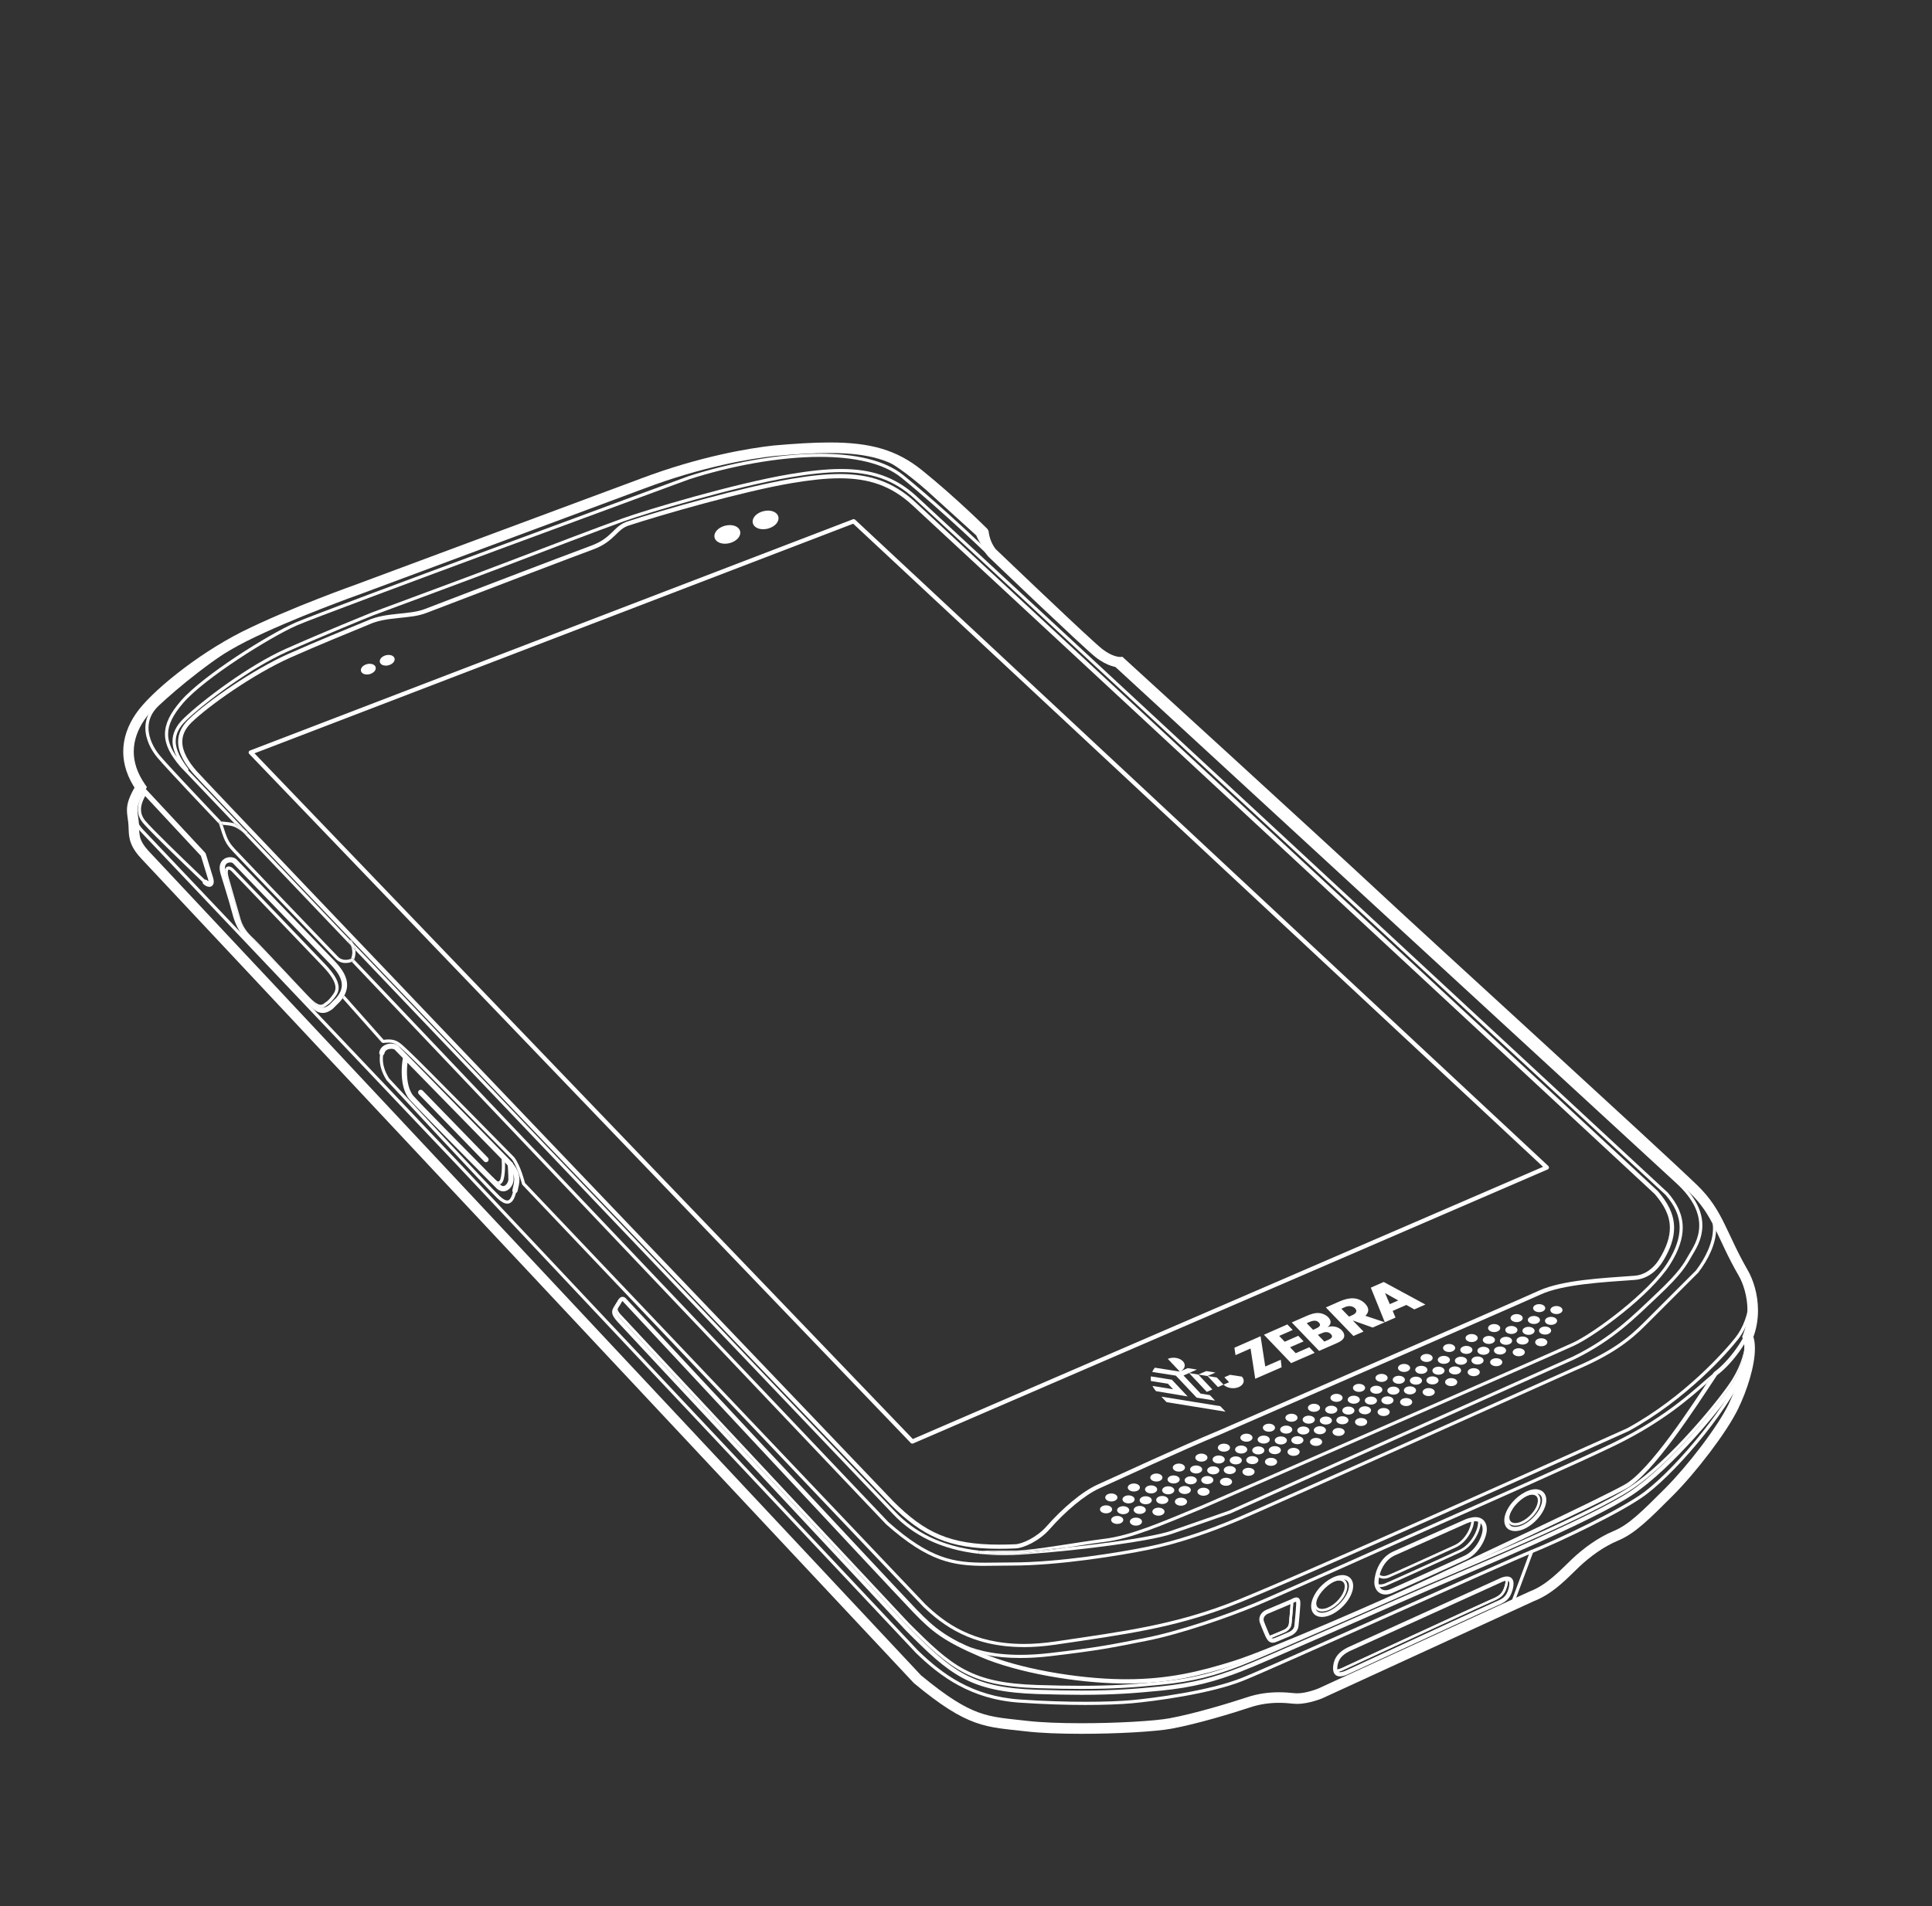 <?xml version="1.0" encoding="utf-8"?>
<!-- Generator: Adobe Illustrator 15.0.2, SVG Export Plug-In . SVG Version: 6.00 Build 0)  -->
<!DOCTYPE svg PUBLIC "-//W3C//DTD SVG 1.1//EN" "http://www.w3.org/Graphics/SVG/1.1/DTD/svg11.dtd">
<svg version="1.1" id="Layer_1" xmlns="http://www.w3.org/2000/svg" xmlns:xlink="http://www.w3.org/1999/xlink" x="0px" y="0px"
	 width="106.185px" height="104.794px" viewBox="0 0 106.185 104.794" enable-background="new 0 0 106.185 104.794"
	 xml:space="preserve">
<rect x="0" y="0" width="106.185" height="104.794" fill="#333333" stroke="none"/>
<path fill="#FFFFFF" d="M54.052,29.271l0.205-0.205c-0.004-0.003-1.674-1.674-3.572-3.207c-0.694-0.563-1.416-0.952-2.237-1.194
	c-0.821-0.243-1.741-0.34-2.847-0.34c-0.889,0-1.902,0.063-3.09,0.167h-0.004l-0.002,0.001c-1.324,0.147-4.027,0.586-7.314,1.827
	h0.002l-15.573,5.794l0.101,0.271l-0.097-0.271c-0.005,0.002-3.7,1.305-6.334,2.621h-0.001l-0.001,0.001
	c-1.271,0.644-2.523,1.477-3.56,2.294c-1.039,0.818-1.856,1.611-2.27,2.22c-0.422,0.621-0.686,1.321-0.685,2.073
	c-0.001,0.689,0.226,1.413,0.722,2.13l0.239-0.165l-0.251-0.146c-0.191,0.326-0.316,0.578-0.396,0.801
	c-0.079,0.221-0.11,0.415-0.11,0.595c0.001,0.235,0.045,0.424,0.07,0.666c0.017,0.146,0.019,0.284,0.025,0.431
	c0.008,0.221,0.026,0.465,0.133,0.736c0.106,0.271,0.293,0.554,0.609,0.884c0.394,0.412,10.999,11.733,21.5,22.945
	C39.816,81.412,50.22,92.521,50.22,92.521l0.013,0.014l0.014,0.011c1.478,1.224,2.456,1.826,3.358,2.151
	c0.906,0.324,1.695,0.359,2.768,0.484c0.819,0.097,1.92,0.136,3.062,0.136c0.984,0,1.996-0.029,2.875-0.079
	c0.879-0.051,1.619-0.119,2.08-0.203c1.404-0.259,3.324-0.84,4.312-1.169c0.579-0.193,1.116-0.252,1.592-0.252
	c0.284,0,0.547,0.021,0.784,0.048c0.071,0.007,0.142,0.01,0.213,0.01c0.354-0.001,0.701-0.083,0.966-0.161
	c0.264-0.079,0.445-0.159,0.453-0.161l0.004-0.002l11.59-5.324l-0.121-0.264l0.104,0.271c1.139-0.436,1.956-1.381,2.521-1.906
	c0.562-0.527,1.3-1.087,2.123-1.43c0.474-0.197,0.906-0.499,1.377-0.903c0.47-0.405,0.979-0.916,1.613-1.549
	c0.647-0.647,1.387-1.515,2.045-2.384c0.66-0.871,1.235-1.737,1.561-2.402c0.249-0.513,0.479-1.101,0.648-1.681
	c0.168-0.581,0.278-1.152,0.278-1.647c0-0.272-0.032-0.523-0.123-0.748l-0.269,0.11l0.27,0.106c0.209-0.527,0.291-1.059,0.291-1.556
	c-0.001-0.901-0.265-1.69-0.562-2.208c-0.588-1.017-0.92-1.823-1.287-2.562c-0.363-0.739-0.768-1.414-1.479-2.102
	c-1.113-1.075-4.812-4.476-8.584-7.936c-3.771-3.458-7.611-6.972-8.984-8.255C72.97,46.404,61.781,36.192,61.78,36.191l-0.092-0.083
	l-0.123,0.009v-0.001v0.001v-0.001c-0.049-0.001-0.441-0.008-0.996-0.445c-0.073-0.057-0.23-0.194-0.436-0.38
	c-0.721-0.652-2.076-1.93-3.248-3.044c-0.586-0.556-1.125-1.072-1.521-1.449c-0.393-0.376-0.641-0.612-0.641-0.612l-0.201,0.209
	l0.221-0.188c-0.175-0.205-0.279-0.448-0.335-0.641c-0.028-0.097-0.045-0.179-0.056-0.237l-0.01-0.066l-0.002-0.019v-0.01
	l-0.004-0.016l-0.007-0.028l-0.021-0.051c-0.008-0.015-0.016-0.035-0.047-0.067c-0.015-0.017-0.037-0.035-0.07-0.056
	c-0.034-0.018-0.084-0.035-0.141-0.035c-0.098-0.002-0.178,0.054-0.211,0.091c-0.062,0.073-0.06,0.103-0.068,0.124
	c-0.008,0.033-0.008,0.042-0.01,0.051v0.025H54.052l0.205-0.205L54.052,29.271h0.291h-0.269l0.269,0.013v-0.013h-0.269l0.269,0.013
	l-0.289-0.015l0.285,0.049l0.004-0.034l-0.289-0.015l0.285,0.049l-0.287-0.049l0.268,0.113c0.016-0.037,0.016-0.052,0.02-0.064
	l-0.287-0.049l0.268,0.113l-0.268-0.113l0.211,0.199c0.037-0.039,0.047-0.065,0.057-0.086l-0.268-0.113l0.211,0.199l-0.211-0.199
	v0.291c0.099,0,0.178-0.055,0.211-0.092l-0.211-0.199v0.291V29.27l-0.14,0.254c0.034,0.019,0.084,0.037,0.14,0.037V29.27
	l-0.14,0.254l0.14-0.254l-0.242,0.158c0.016,0.021,0.035,0.057,0.103,0.096l0.14-0.254l-0.242,0.158l0.242-0.158l-0.274,0.09
	c0.004,0.012,0.006,0.025,0.032,0.068l0.242-0.158l-0.274,0.09l0.272-0.088l-0.283,0.054l0.011,0.034l0.272-0.088l-0.283,0.054
	l0.236-0.045l-0.238,0.028l0.002,0.017l0.236-0.045l-0.238,0.028c0.002,0.01,0.008,0.069,0.022,0.148
	c0.045,0.239,0.162,0.71,0.515,1.126l0.01,0.01l0.012,0.011c0,0,1.295,1.24,2.676,2.55c0.691,0.653,1.403,1.325,1.986,1.868
	c0.292,0.271,0.551,0.511,0.761,0.699c0.21,0.19,0.366,0.327,0.464,0.405c0.659,0.522,1.2,0.571,1.355,0.57l0.039-0.001l-0.02-0.289
	L61.39,36.62c0,0.001,0.176,0.16,0.486,0.443c2.18,1.989,11.049,10.092,13.454,12.338c1.38,1.289,5.218,4.801,8.988,8.26
	c3.771,3.457,7.476,6.864,8.571,7.925c0.654,0.633,1.011,1.226,1.365,1.941c0.353,0.714,0.695,1.547,1.303,2.596
	c0.246,0.423,0.486,1.133,0.486,1.918c0,0.433-0.072,0.89-0.25,1.343l-0.043,0.108l0.043,0.108c0.051,0.119,0.082,0.305,0.08,0.527
	c0.002,0.407-0.097,0.939-0.257,1.485c-0.159,0.546-0.378,1.108-0.612,1.59c-0.291,0.603-0.855,1.455-1.5,2.305
	c-0.645,0.852-1.373,1.703-1.994,2.325c-0.633,0.632-1.138,1.137-1.582,1.52c-0.444,0.384-0.826,0.643-1.222,0.808
	c-0.915,0.382-1.698,0.981-2.296,1.541c-0.593,0.562-1.369,1.426-2.33,1.787l-0.01,0.004l-11.598,5.327l0.121,0.264l-0.115-0.266
	l-0.006,0.002c-0.031,0.014-0.201,0.084-0.428,0.147c-0.227,0.067-0.511,0.126-0.755,0.125c-0.052,0-0.103-0.003-0.149-0.008
	c-0.25-0.026-0.534-0.05-0.848-0.05c-0.523,0-1.127,0.064-1.775,0.281c-0.967,0.322-2.885,0.9-4.233,1.148
	c-0.409,0.076-1.144,0.146-2.008,0.194c-0.867,0.049-1.87,0.079-2.843,0.079c-1.127,0-2.217-0.04-2.994-0.131
	c-1.1-0.127-1.832-0.165-2.639-0.456c-0.809-0.291-1.73-0.847-3.187-2.052l-0.185,0.224l0.211-0.197
	C50.64,92.123,9.033,47.69,8.232,46.854c-0.376-0.396-0.491-0.646-0.543-0.872c-0.025-0.115-0.034-0.233-0.039-0.37
	c-0.006-0.139-0.008-0.294-0.028-0.473c-0.031-0.273-0.068-0.453-0.066-0.603c0-0.117,0.016-0.229,0.076-0.399
	c0.061-0.171,0.17-0.395,0.351-0.703l0.093-0.159L7.97,43.122c-0.44-0.638-0.618-1.235-0.619-1.8c0-0.613,0.214-1.199,0.585-1.748
	c0.346-0.514,1.14-1.298,2.149-2.09c1.009-0.795,2.236-1.609,3.465-2.233l-0.002,0.001c1.29-0.645,2.86-1.294,4.105-1.781
	c0.622-0.244,1.163-0.446,1.549-0.59c0.193-0.07,0.347-0.126,0.452-0.164c0.106-0.037,0.163-0.058,0.163-0.058l0.001-0.001
	l15.575-5.796h0.002c3.23-1.222,5.888-1.651,7.172-1.793l-0.032-0.288l0.026,0.288c1.179-0.104,2.177-0.165,3.039-0.164
	c1.072-0.001,1.934,0.095,2.683,0.315c0.748,0.222,1.39,0.567,2.038,1.09c0.934,0.754,1.816,1.547,2.465,2.149
	c0.325,0.302,0.59,0.556,0.775,0.735c0.092,0.09,0.164,0.16,0.211,0.208c0.05,0.048,0.074,0.073,0.074,0.073l0.496,0.494v-0.699
	H54.052"/>
<path fill="#FFFFFF" d="M54.052,29.271l0.103-0.104c-0.001-0.001-1.669-1.669-3.56-3.195c-1.369-1.109-2.801-1.506-4.994-1.504
	c-0.883,0.002-1.891,0.063-3.078,0.168h-0.002h-0.002c-1.312,0.146-4.004,0.582-7.277,1.819l0.001-0.001L19.669,32.25l0.051,0.135
	l-0.048-0.135c-0.003,0-3.698,1.305-6.318,2.614h-0.001c-1.26,0.639-2.507,1.468-3.537,2.278c-1.031,0.813-1.842,1.603-2.24,2.188
	c-0.408,0.603-0.659,1.274-0.659,1.991c-0.001,0.659,0.213,1.35,0.697,2.047l0.119-0.082l-0.126-0.074
	c-0.376,0.643-0.486,0.991-0.486,1.323c0,0.214,0.042,0.401,0.069,0.649c0.036,0.309,0.007,0.574,0.076,0.89
	c0.068,0.313,0.242,0.651,0.652,1.078c0.396,0.414,11,11.733,21.5,22.945c10.504,11.215,20.906,22.322,20.906,22.322l0.006,0.008
	l0.008,0.006c1.471,1.218,2.438,1.809,3.316,2.125c0.879,0.315,1.654,0.352,2.734,0.479c0.808,0.094,1.906,0.132,3.045,0.133
	c1.965-0.001,4.035-0.115,4.93-0.279c1.389-0.257,3.309-0.838,4.293-1.164c0.596-0.198,1.148-0.26,1.637-0.26
	c0.293,0,0.561,0.022,0.801,0.049c0.063,0.008,0.129,0.011,0.196,0.011c0.659-0.003,1.353-0.31,1.361-0.312l0.001-0.001
	l11.591-5.323l-0.062-0.133l0.053,0.137c1.094-0.418,1.9-1.344,2.473-1.877c0.572-0.535,1.321-1.104,2.166-1.457
	c0.91-0.383,1.678-1.156,2.944-2.422c1.28-1.282,2.946-3.451,3.577-4.746c0.49-1.013,0.91-2.322,0.912-3.266
	c0-0.26-0.031-0.495-0.111-0.693l-0.135,0.056l0.136,0.053c0.2-0.508,0.28-1.021,0.28-1.502c-0.002-0.873-0.258-1.642-0.545-2.136
	c-0.592-1.024-0.926-1.837-1.289-2.571c-0.361-0.732-0.754-1.387-1.45-2.06c-2.214-2.143-14.815-13.62-17.565-16.191
	c-2.756-2.571-13.945-12.784-13.945-12.784l-0.047-0.043l-0.062,0.006h-0.009c-0.075,0-0.506-0.019-1.086-0.477
	c-0.161-0.127-0.617-0.542-1.198-1.081c-0.872-0.812-2.037-1.916-2.983-2.817c-0.474-0.449-0.892-0.849-1.193-1.137
	c-0.299-0.287-0.48-0.46-0.481-0.46l-0.101,0.104l0.111-0.095c-0.193-0.226-0.305-0.487-0.365-0.693
	c-0.03-0.104-0.049-0.191-0.059-0.255c-0.006-0.03-0.009-0.056-0.011-0.071l-0.002-0.021l-0.001-0.008l-0.001-0.008l-0.004-0.016
	l-0.009-0.024l-0.025-0.034c-0.014-0.014-0.045-0.044-0.105-0.045c-0.049,0-0.088,0.027-0.104,0.045
	c-0.031,0.037-0.031,0.053-0.035,0.062l-0.005,0.033v0.006H54.052l0.103-0.104L54.052,29.271h0.146h-0.123l0.123,0.006v-0.006
	h-0.123l0.123,0.006l-0.144-0.008l0.142,0.024l0.002-0.017l-0.144-0.008l0.142,0.024l-0.144-0.024l0.133,0.058l0.011-0.033
	l-0.144-0.024l0.133,0.058l-0.133-0.058l0.105,0.1l0.027-0.042l-0.133-0.058l0.105,0.1l-0.105-0.1v0.146
	c0.049,0,0.09-0.026,0.105-0.046l-0.105-0.1v0.146V29.27l-0.104,0.1c0.013,0.014,0.046,0.045,0.104,0.046V29.27l-0.104,0.1
	l0.104-0.1l-0.136,0.05c0.005,0.008,0.003,0.018,0.031,0.05l0.104-0.1l-0.136,0.05l0.134-0.048l-0.141,0.021l0.007,0.026
	l0.134-0.048l-0.141,0.021l0.084-0.013l-0.084,0.011v0.002l0.084-0.013l-0.084,0.011c0.002,0.018,0.02,0.196,0.089,0.422
	c0.07,0.229,0.194,0.518,0.415,0.775l0.004,0.006l0.006,0.005c0,0,1.295,1.24,2.676,2.548c0.69,0.655,1.404,1.327,1.986,1.869
	c0.584,0.542,1.033,0.952,1.215,1.096c0.633,0.502,1.137,0.54,1.266,0.539l0.029-0.001l-0.01-0.144l-0.098,0.105
	c0.001,0.002,0.175,0.16,0.486,0.445c2.18,1.989,11.049,10.09,13.455,12.338c2.754,2.573,15.358,14.055,17.562,16.188
	c0.667,0.646,1.036,1.26,1.393,1.979c0.356,0.721,0.697,1.547,1.299,2.588c0.26,0.447,0.506,1.178,0.506,1.991
	c0,0.449-0.074,0.925-0.262,1.396l-0.021,0.056l0.021,0.053c0.062,0.146,0.092,0.347,0.092,0.583
	c0.002,0.86-0.407,2.161-0.883,3.139c-0.602,1.238-2.269,3.416-3.521,4.668c-1.27,1.27-2.023,2.017-2.852,2.358
	c-0.893,0.372-1.664,0.962-2.252,1.515c-0.586,0.552-1.373,1.437-2.379,1.816l-0.004,0.001l-11.594,5.326l0.061,0.132l-0.058-0.133
	l-0.028,0.011c-0.131,0.056-0.719,0.278-1.218,0.276c-0.057,0-0.112-0.003-0.165-0.01c-0.246-0.026-0.525-0.049-0.832-0.049
	c-0.512,0-1.099,0.063-1.729,0.273c-0.973,0.325-2.891,0.903-4.254,1.154c-0.85,0.156-2.928,0.274-4.877,0.274
	c-1.131,0-2.225-0.039-3.012-0.131c-1.094-0.127-1.84-0.164-2.67-0.464c-0.832-0.299-1.769-0.867-3.23-2.075l-0.092,0.111
	l0.105-0.099c0,0-41.609-44.435-42.409-45.271c-0.387-0.406-0.521-0.686-0.579-0.941c-0.058-0.256-0.033-0.514-0.07-0.857
	c-0.03-0.266-0.068-0.446-0.067-0.618c0-0.26,0.078-0.545,0.447-1.176l0.046-0.08l-0.052-0.075
	c-0.455-0.658-0.646-1.288-0.646-1.883c0-0.648,0.227-1.264,0.611-1.829c0.363-0.537,1.163-1.324,2.178-2.122
	c1.016-0.801,2.25-1.62,3.489-2.248h-0.001c1.297-0.648,2.87-1.299,4.117-1.788c0.623-0.244,1.166-0.446,1.552-0.589
	c0.387-0.143,0.615-0.223,0.616-0.224l15.575-5.796c3.246-1.227,5.916-1.658,7.209-1.803l-0.017-0.143l0.013,0.144
	c1.182-0.104,2.185-0.166,3.053-0.166c2.166,0.003,3.494,0.376,4.812,1.438c0.937,0.757,1.823,1.553,2.474,2.156
	c0.324,0.304,0.59,0.559,0.775,0.737c0.186,0.181,0.288,0.283,0.288,0.283l0.248,0.247v-0.35H54.052"/>
<path fill="#FFFFFF" d="M7.626,43.385l3.418,3.67l0.389,1.271l-0.001-0.001c0.021,0.066,0.027,0.115,0.027,0.144l-0.002,0.023
	h-0.001l0.045,0.02l-0.025-0.04l-0.02,0.021l0.045,0.02l-0.025-0.04L11.5,48.51v-0.047l-0.024,0.009L11.5,48.51v-0.047l-0.009-0.002
	c-0.02-0.005-0.066-0.027-0.116-0.07c-0.062-0.051-0.154-0.043-0.205,0.018c-0.051,0.062-0.043,0.154,0.019,0.205
	c0.098,0.079,0.191,0.136,0.311,0.141c0.064,0.002,0.144-0.029,0.189-0.091c0.046-0.06,0.059-0.128,0.059-0.194
	c0-0.069-0.013-0.143-0.039-0.227l-0.398-1.304l-0.033-0.058l-3.44-3.693c-0.054-0.059-0.146-0.061-0.205-0.007
	C7.575,43.235,7.572,43.326,7.626,43.385"/>
<path fill="#FFFFFF" d="M7.911,43.532c-0.156,0.269-0.334,0.601-0.336,0.97c0,0.236,0.077,0.484,0.271,0.723
	c0.244,0.3,1.092,1.138,1.886,1.908c0.792,0.771,1.526,1.468,1.526,1.469c0.035,0.033,0.09,0.031,0.123-0.004
	c0.033-0.034,0.031-0.09-0.004-0.123c0,0-0.182-0.174-0.465-0.444c-0.423-0.406-1.069-1.028-1.654-1.602
	c-0.582-0.574-1.108-1.104-1.277-1.313C7.81,44.903,7.75,44.7,7.749,44.502c0-0.311,0.158-0.619,0.312-0.883
	c0.024-0.041,0.01-0.094-0.031-0.117C7.988,43.478,7.935,43.49,7.911,43.532"/>
<path fill="#FFFFFF" d="M93.273,69.904L93.273,69.904 M54.171,86.085c-0.879,0-1.666-0.053-2.523-0.365
	c-0.857-0.314-1.78-0.887-2.939-1.915l-0.007-0.006l-29.365-30.92c-0.07,0.025-0.193,0.062-0.341,0.062H18.99
	c-0.175,0-0.39-0.058-0.566-0.252c-0.077-0.08-5.18-5.397-5.613-5.866c-0.219-0.236-0.346-0.4-0.45-0.619
	c-0.102-0.215-0.182-0.475-0.323-0.916c-0.215-0.225-2.868-3.016-3.394-3.646c-0.327-0.393-0.654-0.984-0.655-1.625
	C7.988,39.56,8.162,39.08,8.615,38.66c0.646-0.602,1.714-1.529,3.038-2.477c0.591-0.384,1.21-0.746,1.83-1.061
	c0.202-0.102,0.41-0.201,0.623-0.303c-2.384,1.342-4.382,3.043-5.373,3.967c-0.421,0.393-0.57,0.815-0.571,1.229
	c0,0.579,0.306,1.145,0.615,1.513c0.402,0.483,2.116,2.3,2.945,3.175c0.219,0.231,0.378,0.397,0.433,0.455
	c-0.01,0-0.021-0.002-0.032-0.003c-0.003,0-0.006,0-0.009,0c-0.044,0-0.081,0.033-0.087,0.077c-0.004,0.048,0.03,0.091,0.078,0.096
	c0.047,0.006,0.091,0.01,0.132,0.014c0.121,0.377,0.196,0.606,0.282,0.787c0.095,0.197,0.204,0.342,0.42,0.576
	c0.324,0.351,3.319,3.476,4.796,5.015c0.492,0.513,0.815,0.849,0.816,0.85l0.001,0.002c0.143,0.155,0.3,0.195,0.443,0.196h0.001
	c0.131,0,0.245-0.038,0.296-0.059c-0.005,0.011-0.009,0.021-0.014,0.029c-0.02,0.045-0.001,0.096,0.043,0.116
	c0.012,0.005,0.024,0.007,0.036,0.007c0.033,0,0.065-0.018,0.08-0.05c0.008-0.019,0.015-0.037,0.023-0.055l29.365,30.92
	c1.148,1.019,2.053,1.576,2.883,1.88c0.83,0.303,1.59,0.354,2.465,0.354c0.443,0,0.914-0.014,1.437-0.014h0.001
	c2.561,0,5.889-0.542,7.479-0.868c1.586-0.323,3.283-0.9,4.908-1.588c1.424-0.6,14.524-6.471,17.776-7.929
	c0.464-0.209,0.728-0.327,0.728-0.327h0.002c2.129-0.904,3.056-1.69,3.812-2.445c0.571-0.569,1.916-1.913,2.552-2.552
	c0.189-0.189,0.317-0.316,0.342-0.341c0.521-0.687,0.939-1.527,0.938-2.308c0-0.323-0.071-0.639-0.235-0.933
	c0.145,0.228,0.273,0.461,0.398,0.706c0.007,0.076,0.011,0.151,0.011,0.227c-0.001,0.846-0.444,1.712-0.978,2.418l-0.008,0.009
	l-2.897,2.896c-0.765,0.766-1.722,1.574-3.866,2.481c-0.186,0.083-16.882,7.572-18.506,8.258c-1.635,0.689-3.342,1.27-4.941,1.598
	c-1.599,0.327-4.932,0.87-7.515,0.871c-0.519,0-0.989,0.014-1.437,0.014H54.171"/>
<path fill="#FFFFFF" d="M11.653,36.184c0.837-0.598,1.775-1.202,2.774-1.737c0.014-0.007,0.028-0.011,0.041-0.011
	c0.031,0,0.062,0.017,0.077,0.046c0.023,0.042,0.007,0.096-0.036,0.118c-0.135,0.071-0.269,0.146-0.403,0.222
	c-0.214,0.1-0.421,0.2-0.623,0.302h0.001C12.865,35.438,12.245,35.799,11.653,36.184 M94.31,67.313
	c-0.125-0.244-0.253-0.479-0.398-0.706c-0.037-0.067-0.08-0.135-0.129-0.2c-0.029-0.038-0.02-0.093,0.02-0.121
	c0.015-0.012,0.033-0.017,0.051-0.017c0.027,0,0.053,0.012,0.07,0.035C94.153,66.619,94.273,66.962,94.31,67.313"/>
<path fill="#FFFFFF" d="M54.831,30.688c-0.371-0.299-0.627-0.636-0.791-0.896c-0.082-0.131-0.142-0.242-0.179-0.32
	c-0.019-0.039-0.032-0.07-0.042-0.092l-0.012-0.029l-0.023-0.034l-2.752-2.499v-0.001c-1.115-0.97-1.93-1.531-2.627-1.853
	c-0.697-0.32-1.277-0.396-1.902-0.396c-0.482,0-0.992,0.044-1.614,0.054c-0.048,0.001-0.087,0.04-0.087,0.088
	c0.002,0.048,0.041,0.086,0.09,0.085c0.629-0.009,1.141-0.053,1.611-0.053c0.611,0,1.156,0.071,1.83,0.381s1.477,0.861,2.584,1.824
	l0.058-0.065l-0.06,0.064l2.752,2.499l0.06-0.065l-0.081,0.032c0.003,0.007,0.297,0.781,1.076,1.412
	c0.037,0.03,0.092,0.024,0.123-0.013C54.874,30.773,54.868,30.718,54.831,30.688"/>
<path fill="#FFFFFF" d="M86.501,74.648L86.501,74.648 M67.597,83.123L67.597,83.123 M55.184,85.495c-0.468,0-0.911-0.023-1.33-0.068
	l0.011,0.001l2-0.008h0.002c0.65-0.023,1.727-0.183,2.795-0.349c0.912-0.095,1.785-0.199,2.567-0.309
	c1.455-0.204,2.604-0.422,3.117-0.599c0.524-0.182,1.33-0.462,2.005-0.696c0.645-0.227,1.167-0.409,1.213-0.425l18.9-8.472
	c2.123-1.046,3.271-2.229,4.576-3.463c1.303-1.229,1.504-1.645,1.795-2.151c0.162-0.282,0.557-0.833,0.557-1.587
	c0-0.636-0.279-1.423-1.264-2.326c-2.174-1.992-31-28.538-31-28.538c-0.014-0.012-0.022-0.027-0.026-0.042
	c0.129,0.043,0.237,0.065,0.319,0.077c0.201,0.184,0.564,0.519,1.068,0.981c0.791,0.73,1.926,1.774,3.295,3.035
	c2.735,2.519,6.406,5.899,10.146,9.342c7.479,6.886,15.229,14.021,16.314,15.016c1.01,0.925,1.322,1.767,1.32,2.455
	c0,0.813-0.427,1.404-0.578,1.673c-0.289,0.507-0.521,0.961-1.826,2.192c-1.303,1.229-2.473,2.436-4.621,3.491l-0.004,0.001
	l-18.903,8.475l-0.007,0.004c-0.002,0-2.174,0.761-3.225,1.123c-0.539,0.185-1.688,0.4-3.148,0.604
	c-1.461,0.205-3.227,0.396-4.986,0.522C55.892,85.481,55.53,85.495,55.184,85.495"/>
<path fill="#FFFFFF" d="M61.422,36.541c-0.082-0.012-0.19-0.034-0.319-0.077c-0.008-0.028,0-0.058,0.02-0.08
	c0.018-0.019,0.041-0.029,0.064-0.029c0.021,0,0.043,0.008,0.059,0.023C61.245,36.379,61.306,36.435,61.422,36.541"/>
<path fill="#FFFFFF" d="M13.348,45.753c-0.232-0.183-0.378-0.271-0.527-0.32c-0.15-0.05-0.316-0.064-0.583-0.091
	c-0.013-0.041-0.026-0.083-0.041-0.126l-0.019-0.034c-0.001,0-0.007-0.007-0.022-0.022c0.322,0.034,0.52,0.043,0.719,0.108
	c0.006,0.002,0.012,0.004,0.016,0.006L13.348,45.753 M13.614,45.779l-0.148-0.155c0.037,0.028,0.076,0.06,0.117,0.094
	C13.602,45.734,13.612,45.757,13.614,45.779"/>
<path fill="#FFFFFF" d="M12.238,45.342c-0.041-0.003-0.085-0.008-0.132-0.013c-0.048-0.005-0.082-0.048-0.077-0.097
	c0.004-0.045,0.042-0.077,0.086-0.077c0.003,0,0.006,0.001,0.009,0.001c0.011,0.001,0.021,0.002,0.032,0.003
	c0.015,0.016,0.021,0.022,0.022,0.022l0.019,0.034C12.212,45.259,12.225,45.301,12.238,45.342"/>
<path fill="#FFFFFF" d="M19.46,52.756l-0.039-0.041c-0.017-0.019-0.04-0.026-0.063-0.026c-0.013,0-0.026,0.002-0.039,0.008
	l-0.005,0.002c-0.003,0.003-0.012,0.007-0.022,0.011c0.05-0.123,0.072-0.243,0.072-0.357c0-0.139-0.031-0.268-0.081-0.373
	l0.249,0.26c0.004,0.037,0.006,0.075,0.006,0.113C19.538,52.481,19.514,52.618,19.46,52.756"/>
<path fill="#FFFFFF" d="M19.358,52.861c-0.012,0-0.024-0.002-0.036-0.008c-0.043-0.02-0.063-0.07-0.043-0.114
	c0.005-0.011,0.009-0.021,0.013-0.03c0.011-0.004,0.019-0.008,0.023-0.01l0.004-0.002c0.013-0.006,0.026-0.01,0.039-0.01
	c0.023,0,0.046,0.01,0.063,0.027l0.039,0.042c-0.007,0.019-0.015,0.036-0.023,0.054C19.422,52.842,19.391,52.861,19.358,52.861"/>
<path fill="#FFFFFF" d="M19.428,51.879l-0.193-0.203c0.005-0.001,0.009-0.001,0.014-0.001c0.025,0,0.05,0.011,0.067,0.03
	C19.358,51.756,19.396,51.814,19.428,51.879"/>
<path fill="#FFFFFF" d="M66.112,82.833L66.112,82.833 M53.854,85.427L53.854,85.427c-2.186-0.237-3.709-1.069-4.754-2.17
	L19.532,52.239c-0.014-0.133-0.051-0.255-0.104-0.36l29.798,31.257c1.02,1.07,2.494,1.882,4.643,2.117l1.992-0.008
	c1.074-0.035,3.394-0.469,4.845-0.65c1.429-0.178,3.019-0.862,5.372-1.842c0.021-0.008,0.318-0.138,0.828-0.36
	c0.529-0.231,1.283-0.562,2.195-0.959c1.82-0.796,4.26-1.863,6.736-2.948c4.952-2.168,10.053-4.406,10.627-4.676
	c1.139-0.529,4.15-2.747,5.18-4.385c0.471-0.75,0.67-1.377,0.67-1.934c0-0.665-0.285-1.235-0.77-1.799
	c-0.217-0.202-9.977-9.255-19.96-18.512c-10.095-9.362-20.416-18.933-21.321-19.766c-1.168-1.071-2.443-1.456-4.033-1.458l0,0
	c-0.843,0-1.771,0.11-2.811,0.285c-2.995,0.505-7.852,1.955-9.146,2.422c-1.303,0.471-4.345,1.631-6.229,2.354
	c-1.871,0.72-7.488,2.795-7.568,2.825c-0.018,0.007-0.182,0.072-0.449,0.183c-0.283,0.116-0.681,0.28-1.143,0.472
	c-0.923,0.385-2.099,0.883-3.112,1.336c-2.012,0.896-4.548,2.816-5.553,3.784c-0.411,0.399-0.561,0.77-0.561,1.129
	c-0.002,0.503,0.302,1.009,0.68,1.509c0.02,0.028,0.022,0.065,0.007,0.095l3.121,3.272c-0.236-0.186-0.401-0.289-0.574-0.349
	l-2.977-3.123l-0.003-0.003c-0.538-0.632-0.844-1.192-0.845-1.785c0-0.576,0.288-1.158,0.882-1.842
	c1.218-1.396,4.795-3.635,6.296-4.296c0.75-0.329,6.142-2.337,11.354-4.267c5.211-1.929,10.235-3.775,10.235-3.775l0.003-0.001
	c2.191-0.71,4.877-1.238,7.234-1.238c1.867,0.001,3.529,0.329,4.58,1.181c1.608,1.307,3.336,2.906,4.246,3.769
	c0.143,0.222,0.346,0.496,0.627,0.76c-0.01,0.005-0.024,0.008-0.037,0.008c-0.022,0-0.045-0.007-0.062-0.023
	c0-0.001-0.159-0.156-0.437-0.419c-0.277-0.265-0.672-0.635-1.137-1.064c-0.933-0.859-2.152-1.954-3.31-2.894
	c-0.995-0.811-2.621-1.144-4.463-1.144h-0.009h-0.002c-2.33,0-5.002,0.526-7.178,1.23c-0.029,0.011-0.339,0.124-0.865,0.317
	c-0.551,0.203-1.342,0.494-2.297,0.847c-1.906,0.703-4.465,1.646-7.07,2.61c-5.209,1.929-10.61,3.94-11.345,4.263
	c-1.468,0.643-5.062,2.896-6.234,4.251c-0.581,0.67-0.84,1.214-0.839,1.728c-0.001,0.408,0.163,0.812,0.481,1.26
	c-0.144-0.281-0.237-0.572-0.238-0.876c-0.001-0.411,0.179-0.834,0.616-1.254c1.023-0.985,3.556-2.905,5.601-3.819
	c2.03-0.905,4.71-1.992,4.711-1.992l0.003-0.001c0-0.001,0.355-0.132,0.918-0.341c0.562-0.207,1.332-0.492,2.158-0.801
	c1.658-0.615,3.551-1.32,4.49-1.683c1.885-0.726,4.926-1.883,6.231-2.354c1.312-0.474,6.161-1.922,9.177-2.431
	c1.045-0.176,1.982-0.288,2.84-0.288h0.008c1.613,0,2.947,0.402,4.144,1.504c1.812,1.667,41.286,38.28,41.286,38.28l0.006,0.007
	c0.502,0.581,0.814,1.199,0.814,1.917c0,0.6-0.215,1.26-0.697,2.026c-1.073,1.692-4.072,3.893-5.252,4.45
	c-1.163,0.545-20.391,8.944-20.391,8.945l-0.002,0.001c-2.354,0.978-3.951,1.668-5.42,1.854c-0.589,0.073-1.326,0.188-2.064,0.304
	c-0.783,0.081-1.596,0.153-2.406,0.211c-0.372,0.027-0.729,0.04-1.07,0.04c-0.464,0-0.9-0.024-1.311-0.069c-0.004,0-0.008,0-0.01,0
	c-0.045,0-0.082,0.032-0.086,0.077C53.772,85.378,53.808,85.421,53.854,85.427"/>
<path fill="#FFFFFF" d="M54.525,30.652c-0.282-0.264-0.485-0.536-0.627-0.76c0.405,0.383,0.647,0.619,0.649,0.619
	c0.033,0.035,0.035,0.09,0.002,0.123C54.542,30.643,54.534,30.648,54.525,30.652"/>
<path fill="#FFFFFF" d="M55.862,85.332L55.862,85.332 M53.864,85.427h-0.01h-0.001c-0.047-0.006-0.081-0.049-0.075-0.097
	c0.004-0.045,0.041-0.077,0.086-0.077c0.002,0,0.006,0,0.008,0c0.412,0.045,0.849,0.069,1.312,0.069c0.343,0,0.699-0.013,1.071-0.04
	c0.811-0.058,1.623-0.13,2.406-0.211c-1.068,0.166-2.146,0.326-2.795,0.348h-0.002L53.864,85.427"/>
<path fill="#FFFFFF" d="M19.283,51.979l-5.935-6.227c0.039,0.031,0.08,0.064,0.124,0.102c0.017,0.013,0.035,0.02,0.055,0.02
	c0.025,0,0.049-0.012,0.067-0.033c0.015-0.017,0.022-0.039,0.02-0.06l5.62,5.895c-0.014,0.003-0.029,0.009-0.041,0.02
	c-0.036,0.03-0.041,0.086-0.011,0.123C19.219,51.862,19.254,51.916,19.283,51.979"/>
<path fill="#FFFFFF" d="M13.527,45.873c-0.02,0-0.039-0.008-0.055-0.021c-0.045-0.037-0.086-0.069-0.124-0.1l-0.457-0.479
	c0.174,0.062,0.338,0.163,0.574,0.351l0.148,0.155c0.002,0.021-0.005,0.043-0.019,0.062C13.576,45.861,13.552,45.873,13.527,45.873"
	/>
<path fill="#FFFFFF" d="M19.532,52.239l-0.249-0.261c-0.028-0.062-0.063-0.117-0.101-0.161c-0.03-0.037-0.025-0.092,0.012-0.123
	c0.012-0.01,0.026-0.017,0.041-0.019l0.193,0.203C19.481,51.984,19.518,52.106,19.532,52.239"/>
<path fill="#FFFFFF" d="M20.225,34.228l-0.044-0.106c-0.884,0.362-2.877,1.176-4.323,1.821c-2.023,0.905-4.47,2.621-5.489,3.604
	c-0.409,0.392-0.581,0.816-0.58,1.231c0.002,0.65,0.4,1.251,0.837,1.754c0.108,0.122,0.781,0.836,1.886,1.998
	c7.725,8.139,36.423,38.167,36.423,38.167l0.001,0.002c0.877,0.877,1.679,1.491,2.612,1.885s1.992,0.562,3.377,0.562
	c0.281,0,0.578-0.007,0.89-0.02l-0.005-0.116l0.003,0.116c0.235-0.011,0.554-0.114,0.896-0.294c0.34-0.182,0.695-0.438,0.98-0.762
	c0.854-0.972,1.921-1.884,2.749-2.253c1.319-0.59,4.335-2.003,6.661-2.968l0.001-0.001c0-0.001,16.412-7.151,17.565-7.678
	c1.229-0.566,3.438-0.681,5.183-0.806c0.714-0.053,1.231-0.523,1.521-0.982c0.446-0.707,0.642-1.322,0.642-1.881
	c0-0.769-0.368-1.408-0.894-2.019l-0.01-0.008c0-0.001-39.023-36.234-40.814-37.882c-1.213-1.117-2.525-1.534-4.137-1.532
	c-0.812,0-1.699,0.104-2.697,0.271c-2.655,0.449-7.139,1.735-8.926,2.321l0.037,0.111l-0.033-0.112
	c-0.414,0.117-0.643,0.367-0.899,0.616c-0.261,0.251-0.558,0.515-1.136,0.728c-1.198,0.435-9.129,3.477-9.129,3.477l-0.002,0.001
	c-0.429,0.171-0.955,0.216-1.509,0.272c-0.554,0.059-1.138,0.129-1.684,0.377L20.225,34.228l-0.044-0.106L20.225,34.228l0.047,0.106
	c0.503-0.229,1.061-0.301,1.613-0.357c0.551-0.057,1.096-0.098,1.571-0.288l-0.043-0.108l0.043,0.108c0,0,0.496-0.189,1.258-0.481
	c2.285-0.877,6.972-2.67,7.865-2.994c0.617-0.223,0.953-0.521,1.219-0.777c0.267-0.259,0.455-0.461,0.802-0.56l0.005-0.001
	c1.775-0.583,6.262-1.871,8.893-2.314c0.99-0.167,1.865-0.268,2.658-0.268c1.575,0.002,2.807,0.393,3.979,1.47
	c0.896,0.824,11.099,10.295,21.079,19.558c9.98,9.266,19.734,18.323,19.734,18.323l0.08-0.084l-0.088,0.075
	c0.51,0.593,0.838,1.177,0.838,1.866c0,0.504-0.176,1.074-0.605,1.757c-0.264,0.418-0.727,0.833-1.342,0.876
	c-1.746,0.128-3.955,0.23-5.262,0.825c-0.572,0.262-4.966,2.182-9.212,4.034c-2.123,0.928-4.212,1.838-5.769,2.517
	c-0.778,0.339-1.424,0.621-1.875,0.817c-0.45,0.195-0.707,0.308-0.707,0.309l0.047,0.105l-0.045-0.107
	c-2.331,0.969-5.35,2.383-6.666,2.972c-0.883,0.396-1.957,1.321-2.828,2.311c-0.262,0.297-0.598,0.54-0.915,0.71
	c-0.317,0.169-0.621,0.263-0.793,0.268h-0.002c-0.31,0.014-0.601,0.02-0.88,0.02c-1.366,0-2.389-0.166-3.286-0.545
	c-0.897-0.377-1.673-0.969-2.539-1.834l-0.082,0.082l0.084-0.08c0,0-9.371-9.806-18.843-19.728c-4.738-4.961-9.5-9.953-13.13-13.762
	c-1.814-1.904-3.346-3.514-4.449-4.676c-1.103-1.161-1.782-1.881-1.879-1.992c-0.426-0.485-0.783-1.053-0.78-1.602
	c0.001-0.351,0.137-0.705,0.509-1.064c0.987-0.953,3.435-2.672,5.424-3.56c1.438-0.642,3.431-1.456,4.315-1.818l0.003-0.001
	L20.225,34.228"/>
<path fill="#FFFFFF" d="M50.141,79.249l0.046,0.105l34.876-15.065c0.035-0.016,0.062-0.047,0.067-0.086
	c0.008-0.039-0.006-0.078-0.034-0.104L46.997,28.57c-0.033-0.029-0.08-0.039-0.121-0.022L13.74,41.26
	c-0.037,0.013-0.063,0.045-0.072,0.082c-0.008,0.038,0.003,0.078,0.03,0.105l36.36,37.882c0.033,0.035,0.085,0.045,0.129,0.025
	L50.141,79.249l0.084-0.08L13.986,41.414l32.906-12.623l37.916,35.355L50.096,79.143L50.141,79.249l0.084-0.08L50.141,79.249"/>
<path fill="#FFFFFF" d="M96.129,72.71c-0.065,0.386-0.339,0.922-0.7,1.429c-0.359,0.508-0.809,0.99-1.211,1.287l-0.027,0.028
	c-0.598,0.906-1.475,2.254-2.377,3.473c-0.9,1.217-1.838,2.308-2.509,2.683c-0.696,0.395-2.854,1.438-5.112,2.509
	c-2.258,1.073-4.621,2.178-5.744,2.702c-2.239,1.05-8.694,3.876-10.633,4.486c-1.875,0.59-3.604,1.01-5.91,1.01
	c-0.094,0-0.188,0-0.282-0.002c-2.447-0.035-5.63-0.578-7.634-1.438c-2.023-0.869-2.608-1.354-3.621-2.4
	c-0.504-0.523-4.488-4.788-8.346-8.921c-1.929-2.067-3.824-4.101-5.24-5.617c-0.707-0.759-1.293-1.389-1.703-1.829
	c-0.409-0.438-0.643-0.688-0.643-0.688l-0.084,0.079l0.094-0.067c-0.058-0.081-0.135-0.14-0.228-0.14
	c-0.063,0-0.114,0.026-0.149,0.056c-0.106,0.089-0.146,0.209-0.151,0.216l0.106,0.043l-0.098-0.061l-0.182,0.29l0.099,0.062
	l-0.096-0.064c-0.06,0.09-0.103,0.184-0.103,0.289c0,0.089,0.029,0.175,0.08,0.261c0.049,0.085,0.119,0.174,0.213,0.278
	c0.148,0.168,4.111,4.41,8.043,8.617c3.928,4.205,7.821,8.37,7.821,8.37l0.002,0.003c1.196,1.196,2.062,2.035,3.104,2.594
	c1.043,0.558,2.252,0.822,4.109,0.882c0.938,0.028,1.731,0.043,2.426,0.043c1.83,0,2.985-0.095,4.324-0.226
	c1.856-0.181,3.032-0.512,4.449-1.057c1.42-0.547,7.827-3.407,10.434-4.529c1.304-0.561,3.504-1.484,5.656-2.449
	c2.153-0.967,4.254-1.971,5.371-2.703c2.239-1.472,5.09-4.977,5.721-6.013c0.629-1.03,0.707-1.821,0.777-2.436
	c0.008-0.064-0.038-0.121-0.102-0.129c-0.063-0.007-0.12,0.038-0.129,0.102c-0.072,0.617-0.141,1.347-0.744,2.343
	c-0.6,0.993-3.469,4.514-5.65,5.94c-1.091,0.715-3.191,1.72-5.34,2.684c-2.146,0.964-4.348,1.886-5.65,2.449
	c-2.609,1.122-9.022,3.985-10.427,4.524c-1.407,0.541-2.55,0.861-4.39,1.043c-1.336,0.131-2.479,0.225-4.301,0.225
	c-0.691,0-1.482-0.014-2.42-0.044c-1.84-0.059-3.004-0.319-4.006-0.854c-1.002-0.534-1.854-1.356-3.05-2.553l-0.081,0.082
	l0.084-0.079c0,0-0.973-1.04-2.438-2.607c-4.393-4.699-13.209-14.136-13.422-14.375c-0.088-0.099-0.15-0.179-0.188-0.242
	s-0.047-0.106-0.048-0.144c0-0.043,0.017-0.09,0.063-0.161l0.002-0.003l0.182-0.289l0.009-0.02l0.002-0.004l0.05-0.086l0.031-0.032
	l0.008-0.004l-0.005-0.008v0.008h0.005l-0.005-0.008v0.008v-0.012l-0.004,0.012h0.004v-0.012l-0.004,0.012l0.011,0.006l0.031,0.036
	l0.01,0.012c0,0.002,14.92,16.006,15.936,17.06s1.662,1.583,3.697,2.452c2.049,0.878,5.242,1.421,7.721,1.458
	c0.096,0.002,0.191,0.002,0.285,0.002c2.334,0.001,4.097-0.429,5.979-1.021c1.974-0.622,8.411-3.444,10.662-4.497
	c1.122-0.524,3.485-1.63,5.745-2.701c2.26-1.074,4.413-2.113,5.127-2.517c0.74-0.422,1.669-1.522,2.581-2.749
	c0.907-1.226,1.786-2.577,2.384-3.48l-0.098-0.064l0.07,0.093c0.43-0.319,0.889-0.813,1.262-1.339
	c0.371-0.525,0.66-1.076,0.74-1.523c0.01-0.062-0.033-0.122-0.096-0.134C96.2,72.604,96.14,72.647,96.129,72.71"/>
<path fill="#FFFFFF" d="M96.017,73.638c0.035-0.064,0.068-0.129,0.098-0.192l-0.031,0.184c-0.004,0-0.006-0.001-0.008-0.001h-0.014
	C96.046,73.628,96.03,73.631,96.017,73.638 M59.444,92.851L59.444,92.851c-0.695,0-1.488-0.014-2.426-0.043
	c-1.855-0.06-3.058-0.323-4.095-0.879c-1.009-0.539-1.853-1.345-2.996-2.484c-0.204-0.219-1.11-1.188-2.394-2.562
	c-4.393-4.699-13.209-14.135-13.422-14.373c-0.088-0.1-0.15-0.18-0.188-0.244c-0.037-0.062-0.048-0.105-0.048-0.143
	c0-0.042,0.017-0.089,0.063-0.161l0.002-0.004l0.008-0.012v0.007c0,0.072,0.031,0.161,0.141,0.285
	c0.213,0.241,9.029,9.676,13.422,14.376c1.434,1.534,2.396,2.563,2.438,2.606c1.193,1.194,2.047,2.019,3.055,2.557
	c1.007,0.538,2.176,0.799,4.02,0.857c0.937,0.029,1.727,0.043,2.42,0.043c1.645,0,2.735-0.076,3.916-0.186
	c0.162-0.016,0.321-0.03,0.479-0.047c1.5-0.154,2.538-0.404,3.651-0.795c0.131-0.04,0.263-0.08,0.394-0.122
	c1.974-0.621,8.411-3.444,10.662-4.496c0.733-0.344,1.998-0.935,3.416-1.603c0.731-0.316,1.5-0.653,2.261-0.994
	c2.148-0.963,4.249-1.97,5.344-2.688c2.188-1.432,5.055-4.95,5.66-5.947c0.498-0.824,0.635-1.47,0.707-2.017
	c0.002-0.004,0.006-0.009,0.008-0.014c-0.072,0.609-0.149,1.329-0.74,2.305c-0.377,0.625-1.654,2.251-3.094,3.726
	c-0.81,0.819-1.666,1.58-2.445,2.094c-1.115,0.729-3.215,1.733-5.367,2.699c-2.152,0.965-4.352,1.889-5.655,2.449
	c-2.608,1.122-9.015,3.982-10.435,4.529c-1.416,0.545-2.586,0.873-4.44,1.054C62.427,92.757,61.274,92.851,59.444,92.851"/>
<path fill="#FFFFFF" d="M92.108,79.801c1.438-1.476,2.717-3.103,3.094-3.728c0.591-0.976,0.668-1.693,0.74-2.305
	c-0.002,0.006-0.006,0.01-0.008,0.015c0.016-0.117,0.028-0.229,0.041-0.339c0.006-0.045,0.043-0.077,0.086-0.077
	c0.004,0,0.008,0,0.01,0.001c0.026,0.003,0.049,0.018,0.062,0.037c-0.006,0.014-0.012,0.026-0.02,0.041
	c-0.029,0.062-0.063,0.127-0.099,0.19c0.015-0.006,0.03-0.008,0.046-0.008h0.014c0.002,0,0.004,0.001,0.008,0.001
	c0.016,0.003,0.031,0.009,0.044,0.017c-0.07,0.587-0.187,1.315-0.751,2.242C94.967,76.559,93.616,78.278,92.108,79.801
	 M34.024,71.606L34.024,71.606 M33.844,71.896L33.844,71.896 M49.928,89.444c-0.034-0.034-0.067-0.068-0.103-0.103l-0.002-0.002
	c0-0.001-15.57-16.658-15.863-16.987c-0.126-0.142-0.184-0.274-0.184-0.4c0.002-0.184,0.109-0.315,0.19-0.44
	c0.019-0.024,0.045-0.039,0.073-0.039c0.016,0,0.033,0.005,0.049,0.015c0.039,0.026,0.05,0.08,0.023,0.121
	c-0.088,0.129-0.162,0.234-0.162,0.338l-0.008,0.012l-0.002,0.003c-0.047,0.072-0.063,0.119-0.063,0.162
	c0,0.036,0.011,0.079,0.048,0.142c0.037,0.064,0.1,0.145,0.188,0.243c0.213,0.24,9.029,9.675,13.422,14.375
	C48.817,88.256,49.724,89.226,49.928,89.444 M67.491,91.649c0.215-0.076,0.431-0.155,0.652-0.241
	c1.406-0.54,7.82-3.403,10.428-4.525c0.842-0.363,2.058-0.876,3.392-1.454c-1.418,0.668-2.683,1.259-3.416,1.602
	c-2.251,1.054-8.688,3.875-10.662,4.498C67.754,91.569,67.622,91.61,67.491,91.649 M63.36,92.491
	c0.127-0.014,0.258-0.025,0.389-0.038c0.031-0.003,0.061-0.007,0.09-0.009C63.682,92.462,63.522,92.477,63.36,92.491"/>
<path fill="#FFFFFF" d="M89.47,78.596L89.47,78.596 M56.263,90.549c-2.865,0-4.467-1.208-5.531-2.231l-0.002-0.004L28.712,65.136
	l-0.023-0.039c0,0-0.014-0.058-0.041-0.153c-0.028-0.098-0.068-0.229-0.119-0.377c-0.1-0.289-0.243-0.631-0.398-0.834
	c-0.037-0.035-0.35-0.354-0.814-0.826c-0.493-0.502-1.157-1.176-1.838-1.867c-1.363-1.382-2.803-2.832-3.088-3.094
	c-0.215-0.197-0.363-0.348-0.495-0.447l-0.007-0.008l-0.013-0.012c-0.023-0.019-0.049-0.033-0.075-0.048
	c-0.126-0.077-0.246-0.112-0.44-0.114c-0.085,0-0.184,0.008-0.3,0.023l-0.077-0.029l-2.154-2.429
	c0.036-0.051,0.067-0.104,0.096-0.155l2.158,2.436c0.102-0.014,0.194-0.02,0.277-0.02h0.008c0.237,0,0.413,0.061,0.577,0.176
	c0.165,0.114,0.322,0.278,0.562,0.498c0.295,0.271,1.729,1.718,3.094,3.101c1.363,1.382,2.656,2.698,2.656,2.698l0.006,0.008
	c0.182,0.232,0.326,0.588,0.431,0.887c0.085,0.247,0.141,0.456,0.159,0.523l22.002,23.159c1.054,1.012,2.598,2.182,5.414,2.184
	c0.523,0,1.09-0.041,1.705-0.132c3.961-0.58,6.416-0.916,9.496-2.071c2.695-1.011,17.494-7.646,21.147-9.289
	c0.493-0.22,0.783-0.351,0.813-0.365c3.17-1.729,5.435-4.328,5.959-4.998c0.408-0.517,0.731-1.342,0.73-2.097
	c0-0.052-0.001-0.103-0.004-0.153c0.045,0.242,0.072,0.502,0.072,0.77c0,0.076-0.004,0.152-0.008,0.229
	c-0.133,0.517-0.373,1.002-0.654,1.36c-0.536,0.683-2.811,3.295-6.014,5.044l-0.006,0.003c-0.002,0-18.877,8.498-21.977,9.66
	c-3.1,1.163-5.572,1.501-9.53,2.08c-0.624,0.091-1.198,0.133-1.731,0.133H56.263"/>
<path fill="#FFFFFF" d="M95.907,74.946c-0.746,2.104-3.682,5.662-5.512,7.059c-0.609,0.466-1.814,1.129-3.041,1.741
	c-1.229,0.614-2.482,1.182-3.203,1.47c-0.729,0.292-4.248,1.866-7.816,3.459c-3.567,1.594-7.182,3.207-8.082,3.567
	c-1.793,0.718-4.87,1.116-6.059,1.225c-0.596,0.054-1.474,0.09-2.531,0.09c-1.055,0-2.295-0.036-3.613-0.127
	c-2.618-0.18-4.26-1.393-5.594-2.69l-0.062,0.062l0.063-0.059L25.216,63.906v-0.001L7.905,45.652H7.904
	c-0.19-0.189-0.331-0.427-0.423-0.615C7.435,44.941,7.4,44.859,7.377,44.8c-0.023-0.058-0.033-0.091-0.033-0.091
	c-0.014-0.045-0.063-0.071-0.109-0.057c-0.045,0.014-0.071,0.063-0.057,0.108c0.003,0.006,0.184,0.595,0.602,1.013l0.061-0.061
	l-0.063,0.061L25.09,64.025l0,0L50.331,90.86l0.002,0.003c1.346,1.311,3.035,2.56,5.705,2.741c1.324,0.09,2.564,0.127,3.625,0.127
	c1.062,0,1.943-0.037,2.545-0.092c1.201-0.109,4.279-0.506,6.109-1.236c0.909-0.364,4.521-1.976,8.088-3.569
	c3.566-1.593,7.092-3.169,7.811-3.457c0.729-0.29,1.984-0.86,3.216-1.476c1.233-0.615,2.437-1.275,3.069-1.76
	c1.865-1.428,4.796-4.97,5.57-7.138c0.017-0.045-0.008-0.095-0.053-0.111C95.974,74.877,95.924,74.901,95.907,74.946"/>
<path fill="#FFFFFF" d="M84.102,85.267l-1.05,2.824c-0.018,0.045,0.006,0.096,0.051,0.112c0.044,0.017,0.096-0.006,0.111-0.052
	l1.052-2.824c0.017-0.045-0.007-0.095-0.052-0.111S84.118,85.222,84.102,85.267"/>
<path fill="#FFFFFF" d="M21.785,57.592l-0.062,0.061l6.155,6.301l0.063-0.06l-0.065,0.057c0.348,0.395,0.441,0.629,0.443,0.888
	c0,0.166-0.044,0.353-0.1,0.593c-0.047,0.189-0.098,0.341-0.157,0.436c-0.062,0.097-0.114,0.128-0.185,0.13
	c-0.084,0.002-0.228-0.064-0.422-0.248c-0.129-0.121-0.58-0.592-1.174-1.222c-0.895-0.947-2.121-2.261-3.123-3.338
	c-0.502-0.538-0.947-1.019-1.268-1.363c-0.319-0.344-0.514-0.554-0.514-0.554l-0.064,0.059l0.074-0.047
	c-0.26-0.415-0.344-0.764-0.344-1.07c0-0.11,0.011-0.216,0.03-0.315c0.02-0.106,0.075-0.175,0.154-0.224s0.182-0.073,0.277-0.072
	c0.099-0.002,0.189,0.027,0.225,0.058L21.785,57.592l-0.062,0.061L21.785,57.592l0.054-0.067c-0.087-0.068-0.206-0.096-0.334-0.098
	c-0.122,0.001-0.254,0.028-0.368,0.099c-0.113,0.069-0.207,0.184-0.234,0.34c-0.021,0.11-0.033,0.225-0.033,0.348
	c0,0.339,0.096,0.726,0.371,1.162l0.009,0.015c0,0,1.385,1.493,2.839,3.052c0.726,0.778,1.47,1.572,2.066,2.204
	c0.596,0.633,1.043,1.099,1.184,1.231c0.207,0.191,0.375,0.291,0.539,0.293c0.144,0.002,0.258-0.089,0.332-0.211
	c0.076-0.125,0.131-0.289,0.178-0.488c0.057-0.24,0.104-0.437,0.105-0.633c0-0.311-0.129-0.6-0.488-1.002l-0.002-0.004l-6.156-6.302
	l-0.008-0.006L21.785,57.592"/>
<path fill="#FFFFFF" d="M21.13,57.908c0.018-0.09,0.061-0.143,0.128-0.186c0.067-0.042,0.161-0.063,0.247-0.063
	c0.089-0.001,0.168,0.026,0.189,0.046l0.091-0.112l-0.105,0.101l6.158,6.302l0.103-0.103l-0.107,0.098
	c0.171,0.191,0.277,0.348,0.342,0.479c0.062,0.134,0.084,0.245,0.085,0.368c0.001,0.157-0.041,0.339-0.099,0.58
	c-0.018,0.077,0.031,0.154,0.109,0.174c0.077,0.018,0.155-0.03,0.174-0.107c0.057-0.24,0.104-0.439,0.105-0.646
	c0-0.161-0.033-0.324-0.113-0.493c-0.08-0.168-0.205-0.343-0.388-0.547l-0.004-0.005l-6.157-6.303l-0.013-0.012
	c-0.103-0.08-0.233-0.107-0.37-0.109c-0.132,0.001-0.273,0.031-0.398,0.106c-0.125,0.076-0.231,0.206-0.262,0.38
	c-0.014,0.078,0.038,0.154,0.116,0.17C21.04,58.039,21.116,57.986,21.13,57.908"/>
<path fill="#FFFFFF" d="M22.149,58.143c-0.041,0.207-0.072,0.48-0.072,0.776c0.003,0.525,0.09,1.121,0.43,1.52
	c0.124,0.143,0.48,0.515,0.953,1c1.41,1.452,3.836,3.896,3.836,3.896l0.006,0.006c0.109,0.102,0.236,0.154,0.359,0.154
	c0.184-0.001,0.326-0.109,0.42-0.234c0.092-0.127,0.148-0.276,0.15-0.426c-0.001-0.298-0.037-0.84-0.037-0.842
	c-0.006-0.08-0.074-0.14-0.154-0.135s-0.141,0.074-0.135,0.154c0,0,0.01,0.135,0.018,0.305c0.01,0.172,0.019,0.379,0.019,0.518
	c0.001,0.069-0.035,0.176-0.093,0.252c-0.059,0.079-0.129,0.119-0.188,0.118c-0.041,0-0.095-0.015-0.166-0.079l-0.098,0.108
	l0.104-0.103c0-0.001-0.27-0.271-0.682-0.687c-0.617-0.624-1.553-1.573-2.379-2.416c-0.825-0.842-1.545-1.584-1.714-1.779
	c-0.262-0.296-0.361-0.839-0.359-1.33c0-0.275,0.029-0.534,0.066-0.72c0.016-0.078-0.035-0.155-0.114-0.17
	C22.241,58.014,22.166,58.064,22.149,58.143"/>
<path fill="#FFFFFF" d="M27.479,65.109c-0.033-0.033-0.106-0.107-0.211-0.211c0.058,0.039,0.098,0.054,0.121,0.054h0.004
	l0.051-0.024c0.019-0.017,0.037-0.049,0.055-0.089l0.001-0.007l0.009-0.03c0.008-0.026,0.02-0.069,0.03-0.13
	c0.022-0.12,0.045-0.306,0.045-0.57c0-0.112-0.003-0.239-0.015-0.381l0.186,0.189c0.002,0.066,0.003,0.132,0.003,0.191
	c0,0.547-0.094,0.791-0.099,0.802c-0.021,0.054-0.049,0.104-0.092,0.147C27.544,65.075,27.515,65.096,27.479,65.109"/>
<path fill="#FFFFFF" d="M27.755,63.91l-0.186-0.188c0-0.024-0.002-0.05-0.004-0.075c-0.004-0.048,0.03-0.09,0.078-0.093
	c0.004-0.001,0.006-0.001,0.008-0.001c0.045,0,0.082,0.034,0.086,0.08C27.745,63.73,27.752,63.824,27.755,63.91"/>
<path fill="#FFFFFF" d="M27.396,65.126h-0.002c-0.133-0.003-0.258-0.089-0.422-0.269c-0.033-0.036-0.031-0.092,0.006-0.123
	c0.016-0.016,0.037-0.023,0.059-0.023c0.023,0,0.047,0.012,0.064,0.029c0.064,0.074,0.122,0.125,0.169,0.157
	c0.103,0.104,0.176,0.179,0.209,0.213C27.454,65.121,27.425,65.126,27.396,65.126"/>
<path fill="#FFFFFF" d="M23.021,60.156l3.585,3.692c0.056,0.059,0.147,0.06,0.205,0.003c0.058-0.055,0.06-0.146,0.003-0.205
	l-3.585-3.692c-0.056-0.058-0.147-0.06-0.206-0.004C22.965,60.007,22.964,60.098,23.021,60.156"/>
<path fill="#FFFFFF" d="M61.069,83.558c0,0.121,0.15,0.221,0.334,0.221c0.186,0,0.335-0.1,0.335-0.221
	c0-0.12-0.149-0.219-0.335-0.219C61.22,83.339,61.069,83.438,61.069,83.558"/>
<path fill="#FFFFFF" d="M62.308,83.011c0,0.121,0.149,0.219,0.334,0.219s0.334-0.098,0.334-0.219s-0.149-0.221-0.334-0.221
	S62.308,82.89,62.308,83.011"/>
<path fill="#FFFFFF" d="M63.546,82.462c0,0.121,0.148,0.221,0.334,0.221c0.185,0,0.334-0.1,0.334-0.221
	c0-0.12-0.149-0.22-0.334-0.22C63.694,82.242,63.546,82.342,63.546,82.462"/>
<path fill="#FFFFFF" d="M64.782,81.915c0,0.121,0.149,0.22,0.334,0.22c0.186,0,0.334-0.099,0.334-0.22s-0.148-0.221-0.334-0.221
	C64.932,81.694,64.782,81.794,64.782,81.915"/>
<path fill="#FFFFFF" d="M66.021,81.366c0,0.123,0.15,0.221,0.334,0.221c0.186,0,0.334-0.098,0.334-0.221
	c0-0.12-0.148-0.22-0.334-0.22C66.171,81.146,66.021,81.246,66.021,81.366"/>
<path fill="#FFFFFF" d="M67.258,80.819c0,0.121,0.149,0.22,0.334,0.22s0.334-0.099,0.334-0.22s-0.149-0.221-0.334-0.221
	S67.258,80.698,67.258,80.819"/>
<path fill="#FFFFFF" d="M68.495,80.271c0,0.121,0.15,0.221,0.334,0.221c0.186,0,0.334-0.1,0.334-0.221
	c0-0.12-0.148-0.219-0.334-0.219C68.646,80.052,68.495,80.15,68.495,80.271"/>
<path fill="#FFFFFF" d="M69.733,79.724c0,0.121,0.149,0.22,0.334,0.22s0.334-0.099,0.334-0.22s-0.149-0.221-0.334-0.221
	S69.733,79.603,69.733,79.724"/>
<path fill="#FFFFFF" d="M70.971,79.175c0,0.121,0.149,0.221,0.334,0.221s0.334-0.1,0.334-0.221c0-0.12-0.149-0.22-0.334-0.22
	S70.971,79.055,70.971,79.175"/>
<path fill="#FFFFFF" d="M72.208,78.628c0,0.121,0.149,0.22,0.334,0.22c0.186,0,0.334-0.099,0.334-0.22s-0.148-0.221-0.334-0.221
	C72.357,78.407,72.208,78.507,72.208,78.628"/>
<path fill="#FFFFFF" d="M73.446,78.08c0,0.121,0.148,0.22,0.334,0.22c0.185,0,0.334-0.099,0.334-0.22c0-0.122-0.149-0.22-0.334-0.22
	C73.595,77.86,73.446,77.958,73.446,78.08"/>
<path fill="#FFFFFF" d="M74.683,77.532c0,0.121,0.15,0.22,0.334,0.22c0.186,0,0.336-0.099,0.336-0.22
	c0-0.122-0.15-0.221-0.336-0.221C74.833,77.312,74.683,77.41,74.683,77.532"/>
<path fill="#FFFFFF" d="M75.922,76.983c0,0.121,0.149,0.221,0.334,0.221s0.334-0.1,0.334-0.221c0-0.12-0.149-0.219-0.334-0.219
	S75.922,76.863,75.922,76.983"/>
<path fill="#FFFFFF" d="M77.159,76.437c0,0.121,0.148,0.22,0.334,0.22s0.334-0.099,0.334-0.22s-0.148-0.221-0.334-0.221
	S77.159,76.315,77.159,76.437"/>
<path fill="#FFFFFF" d="M78.396,75.888c0,0.121,0.149,0.221,0.334,0.221s0.334-0.1,0.334-0.221c0-0.12-0.149-0.219-0.334-0.219
	S78.396,75.768,78.396,75.888"/>
<path fill="#FFFFFF" d="M79.634,75.341c0,0.121,0.149,0.22,0.334,0.22c0.187,0,0.336-0.099,0.336-0.22s-0.149-0.221-0.336-0.221
	C79.783,75.12,79.634,75.22,79.634,75.341"/>
<path fill="#FFFFFF" d="M80.872,74.792c0,0.123,0.148,0.221,0.334,0.221s0.334-0.098,0.334-0.221c0-0.12-0.148-0.22-0.334-0.22
	S80.872,74.672,80.872,74.792"/>
<path fill="#FFFFFF" d="M82.109,74.245c0,0.121,0.149,0.22,0.334,0.22s0.334-0.099,0.334-0.22s-0.149-0.22-0.334-0.22
	S82.109,74.124,82.109,74.245"/>
<path fill="#FFFFFF" d="M83.348,73.696c0,0.123,0.149,0.221,0.334,0.221s0.334-0.098,0.334-0.221c0-0.12-0.149-0.219-0.334-0.219
	S83.348,73.576,83.348,73.696"/>
<path fill="#FFFFFF" d="M84.585,73.149c0,0.121,0.148,0.22,0.334,0.22s0.334-0.099,0.334-0.22s-0.148-0.221-0.334-0.221
	S84.585,73.028,84.585,73.149"/>
<path fill="#FFFFFF" d="M60.456,82.976c0,0.123,0.149,0.221,0.334,0.221c0.186,0,0.334-0.098,0.334-0.221
	c0-0.12-0.148-0.219-0.334-0.219C60.605,82.757,60.456,82.855,60.456,82.976"/>
<path fill="#FFFFFF" d="M61.693,82.429c0,0.121,0.149,0.22,0.334,0.22c0.187,0,0.334-0.099,0.334-0.22s-0.147-0.22-0.334-0.22
	C61.843,82.209,61.693,82.308,61.693,82.429"/>
<path fill="#FFFFFF" d="M62.932,81.88c0,0.121,0.149,0.221,0.334,0.221s0.334-0.1,0.334-0.221c0-0.12-0.149-0.22-0.334-0.22
	S62.932,81.76,62.932,81.88"/>
<path fill="#FFFFFF" d="M64.169,81.333c0,0.122,0.148,0.221,0.334,0.221s0.335-0.099,0.335-0.221s-0.149-0.219-0.335-0.219
	S64.169,81.211,64.169,81.333"/>
<path fill="#FFFFFF" d="M65.406,80.784c0,0.121,0.149,0.221,0.334,0.221s0.335-0.1,0.335-0.221c0-0.12-0.15-0.219-0.335-0.219
	S65.406,80.664,65.406,80.784"/>
<path fill="#FFFFFF" d="M66.644,80.237c0,0.121,0.15,0.22,0.336,0.22c0.185,0,0.334-0.099,0.334-0.22s-0.149-0.221-0.334-0.221
	C66.794,80.017,66.644,80.116,66.644,80.237"/>
<path fill="#FFFFFF" d="M67.882,79.69c0,0.121,0.149,0.219,0.334,0.219c0.186,0,0.334-0.098,0.334-0.219
	c0-0.122-0.148-0.221-0.334-0.221C68.031,79.47,67.882,79.568,67.882,79.69"/>
<path fill="#FFFFFF" d="M69.12,79.142c0,0.121,0.148,0.219,0.334,0.219c0.185,0,0.334-0.098,0.334-0.219
	c0-0.122-0.149-0.22-0.334-0.22C69.269,78.922,69.12,79.02,69.12,79.142"/>
<path fill="#FFFFFF" d="M70.357,78.593c0,0.121,0.149,0.221,0.334,0.221s0.334-0.1,0.334-0.221c0-0.12-0.149-0.219-0.334-0.219
	S70.357,78.473,70.357,78.593"/>
<path fill="#FFFFFF" d="M71.595,78.046c0,0.122,0.148,0.221,0.334,0.221s0.335-0.099,0.335-0.221c0-0.121-0.149-0.219-0.335-0.219
	S71.595,77.925,71.595,78.046"/>
<path fill="#FFFFFF" d="M72.833,77.498c0,0.122,0.148,0.22,0.334,0.22c0.185,0,0.334-0.098,0.334-0.22
	c0-0.121-0.149-0.219-0.334-0.219C72.981,77.279,72.833,77.377,72.833,77.498"/>
<path fill="#FFFFFF" d="M74.07,76.95c0,0.121,0.149,0.22,0.334,0.22s0.334-0.099,0.334-0.22s-0.149-0.221-0.334-0.221
	S74.07,76.829,74.07,76.95"/>
<path fill="#FFFFFF" d="M75.308,76.401c0,0.123,0.148,0.221,0.334,0.221s0.335-0.098,0.335-0.221c0-0.12-0.149-0.219-0.335-0.219
	S75.308,76.281,75.308,76.401"/>
<path fill="#FFFFFF" d="M76.546,75.854c0,0.122,0.149,0.221,0.334,0.221s0.334-0.099,0.334-0.221c0-0.121-0.149-0.219-0.334-0.219
	S76.546,75.733,76.546,75.854"/>
<path fill="#FFFFFF" d="M77.783,75.306c0,0.123,0.149,0.221,0.334,0.221s0.334-0.098,0.334-0.221c0-0.12-0.149-0.219-0.334-0.219
	S77.783,75.186,77.783,75.306"/>
<path fill="#FFFFFF" d="M79.021,74.759c0,0.122,0.15,0.219,0.334,0.219c0.186,0,0.335-0.097,0.335-0.219
	c0-0.121-0.149-0.219-0.335-0.219C79.171,74.54,79.021,74.638,79.021,74.759"/>
<path fill="#FFFFFF" d="M80.259,74.211c0,0.122,0.15,0.22,0.334,0.22c0.186,0,0.334-0.098,0.334-0.22
	c0-0.121-0.148-0.219-0.334-0.219C80.409,73.992,80.259,74.09,80.259,74.211"/>
<path fill="#FFFFFF" d="M81.496,73.663c0,0.121,0.149,0.22,0.334,0.22s0.335-0.099,0.335-0.22s-0.15-0.22-0.335-0.22
	S81.496,73.542,81.496,73.663"/>
<path fill="#FFFFFF" d="M82.733,73.116c0,0.121,0.149,0.219,0.334,0.219c0.186,0,0.334-0.098,0.334-0.219
	c0-0.122-0.148-0.221-0.334-0.221C82.883,72.896,82.733,72.994,82.733,73.116"/>
<path fill="#FFFFFF" d="M83.972,72.567c0,0.121,0.148,0.22,0.334,0.22c0.185,0,0.334-0.099,0.334-0.22s-0.149-0.22-0.334-0.22
	C84.12,72.348,83.972,72.446,83.972,72.567"/>
<path fill="#FFFFFF" d="M85.209,72.021c0,0.121,0.149,0.22,0.334,0.22s0.334-0.099,0.334-0.22c0-0.122-0.149-0.221-0.334-0.221
	S85.209,71.898,85.209,72.021"/>
<path fill="#FFFFFF" d="M61.397,83.024c0,0.121,0.15,0.22,0.334,0.22c0.186,0,0.334-0.099,0.334-0.22s-0.148-0.22-0.334-0.22
	C61.548,82.805,61.397,82.903,61.397,83.024"/>
<path fill="#FFFFFF" d="M62.636,82.478c0,0.121,0.148,0.219,0.334,0.219c0.185,0,0.334-0.098,0.334-0.219
	c0-0.122-0.149-0.221-0.334-0.221C62.784,82.257,62.636,82.355,62.636,82.478"/>
<path fill="#FFFFFF" d="M63.872,81.929c0,0.121,0.15,0.221,0.334,0.221c0.186,0,0.336-0.1,0.336-0.221c0-0.12-0.15-0.22-0.336-0.22
	C64.022,81.709,63.872,81.809,63.872,81.929"/>
<path fill="#FFFFFF" d="M65.11,81.38c0,0.123,0.15,0.221,0.334,0.221c0.186,0,0.335-0.098,0.335-0.221
	c0-0.12-0.149-0.219-0.335-0.219C65.261,81.161,65.11,81.26,65.11,81.38"/>
<path fill="#FFFFFF" d="M66.348,80.833c0,0.121,0.149,0.221,0.334,0.221c0.187,0,0.335-0.1,0.335-0.221
	c0-0.12-0.148-0.22-0.335-0.22C66.497,80.613,66.348,80.713,66.348,80.833"/>
<path fill="#FFFFFF" d="M67.585,80.286c0,0.121,0.15,0.22,0.334,0.22c0.187,0,0.334-0.099,0.334-0.22
	c0-0.122-0.147-0.221-0.334-0.221C67.735,80.065,67.585,80.164,67.585,80.286"/>
<path fill="#FFFFFF" d="M68.823,79.737c0,0.121,0.149,0.22,0.334,0.22c0.186,0,0.334-0.099,0.334-0.22s-0.148-0.22-0.334-0.22
	C68.973,79.518,68.823,79.616,68.823,79.737"/>
<path fill="#FFFFFF" d="M70.062,79.19c0,0.121,0.149,0.22,0.334,0.22s0.334-0.099,0.334-0.22s-0.149-0.221-0.334-0.221
	S70.062,79.069,70.062,79.19"/>
<path fill="#FFFFFF" d="M71.299,78.642c0,0.121,0.149,0.221,0.334,0.221s0.334-0.1,0.334-0.221c0-0.12-0.149-0.22-0.334-0.22
	S71.299,78.521,71.299,78.642"/>
<path fill="#FFFFFF" d="M72.536,78.095c0,0.121,0.15,0.219,0.334,0.219c0.186,0,0.334-0.098,0.334-0.219s-0.148-0.221-0.334-0.221
	C72.687,77.874,72.536,77.974,72.536,78.095"/>
<path fill="#FFFFFF" d="M73.774,77.546c0,0.123,0.148,0.221,0.334,0.221s0.334-0.098,0.334-0.221c0-0.12-0.148-0.22-0.334-0.22
	S73.774,77.426,73.774,77.546"/>
<path fill="#FFFFFF" d="M75.013,76.999c0,0.121,0.148,0.22,0.334,0.22c0.185,0,0.334-0.099,0.334-0.22s-0.149-0.221-0.334-0.221
	C75.161,76.778,75.013,76.878,75.013,76.999"/>
<path fill="#FFFFFF" d="M76.249,76.45c0,0.121,0.149,0.221,0.334,0.221c0.186,0,0.334-0.1,0.334-0.221c0-0.12-0.148-0.22-0.334-0.22
	C76.398,76.23,76.249,76.33,76.249,76.45"/>
<path fill="#FFFFFF" d="M77.487,75.903c0,0.121,0.148,0.219,0.334,0.219s0.334-0.098,0.334-0.219s-0.148-0.221-0.334-0.221
	S77.487,75.782,77.487,75.903"/>
<path fill="#FFFFFF" d="M78.726,75.354c0,0.123,0.148,0.221,0.334,0.221c0.185,0,0.334-0.098,0.334-0.221
	c0-0.12-0.149-0.22-0.334-0.22C78.874,75.135,78.726,75.234,78.726,75.354"/>
<path fill="#FFFFFF" d="M79.962,74.808c0,0.121,0.15,0.22,0.334,0.22c0.186,0,0.335-0.099,0.335-0.22s-0.149-0.22-0.335-0.22
	C80.112,74.588,79.962,74.687,79.962,74.808"/>
<path fill="#FFFFFF" d="M81.2,74.259c0,0.122,0.148,0.221,0.334,0.221s0.334-0.099,0.334-0.221c0-0.121-0.148-0.219-0.334-0.219
	S81.2,74.138,81.2,74.259"/>
<path fill="#FFFFFF" d="M82.438,73.712c0,0.121,0.149,0.22,0.334,0.22c0.187,0,0.335-0.099,0.335-0.22s-0.148-0.22-0.335-0.22
	C82.587,73.492,82.438,73.591,82.438,73.712"/>
<path fill="#FFFFFF" d="M83.675,73.163c0,0.121,0.149,0.221,0.334,0.221c0.186,0,0.334-0.1,0.334-0.221
	c0-0.12-0.148-0.219-0.334-0.219C83.824,72.944,83.675,73.043,83.675,73.163"/>
<path fill="#FFFFFF" d="M84.913,72.616c0,0.121,0.148,0.219,0.334,0.219s0.334-0.098,0.334-0.219s-0.148-0.221-0.334-0.221
	S84.913,72.495,84.913,72.616"/>
<path fill="#FFFFFF" d="M60.745,82.325c0,0.121,0.15,0.22,0.334,0.22c0.187,0,0.336-0.099,0.336-0.22
	c0-0.122-0.149-0.221-0.336-0.221C60.896,82.104,60.745,82.203,60.745,82.325"/>
<path fill="#FFFFFF" d="M61.983,81.776c0,0.121,0.15,0.22,0.334,0.22c0.186,0,0.334-0.099,0.334-0.22s-0.148-0.22-0.334-0.22
	C62.134,81.557,61.983,81.655,61.983,81.776"/>
<path fill="#FFFFFF" d="M63.221,81.229c0,0.121,0.149,0.219,0.334,0.219c0.187,0,0.334-0.098,0.334-0.219s-0.147-0.221-0.334-0.221
	C63.37,81.009,63.221,81.108,63.221,81.229"/>
<path fill="#FFFFFF" d="M64.458,80.681c0,0.121,0.15,0.221,0.334,0.221c0.186,0,0.336-0.1,0.336-0.221s-0.15-0.22-0.336-0.22
	C64.608,80.461,64.458,80.56,64.458,80.681"/>
<path fill="#FFFFFF" d="M65.696,80.134c0,0.121,0.149,0.22,0.334,0.22s0.334-0.099,0.334-0.22c0-0.122-0.149-0.221-0.334-0.221
	S65.696,80.012,65.696,80.134"/>
<path fill="#FFFFFF" d="M66.934,79.585c0,0.122,0.149,0.221,0.334,0.221c0.187,0,0.335-0.099,0.335-0.221
	c0-0.121-0.148-0.219-0.335-0.219C67.083,79.366,66.934,79.464,66.934,79.585"/>
<path fill="#FFFFFF" d="M68.171,79.038c0,0.121,0.15,0.22,0.334,0.22c0.187,0,0.334-0.099,0.334-0.22s-0.147-0.221-0.334-0.221
	C68.321,78.817,68.171,78.917,68.171,79.038"/>
<path fill="#FFFFFF" d="M69.409,78.489c0,0.121,0.148,0.22,0.334,0.22s0.334-0.099,0.334-0.22c0-0.12-0.148-0.22-0.334-0.22
	S69.409,78.369,69.409,78.489"/>
<path fill="#FFFFFF" d="M70.647,77.942c0,0.121,0.148,0.219,0.334,0.219c0.185,0,0.334-0.098,0.334-0.219s-0.149-0.221-0.334-0.221
	C70.796,77.722,70.647,77.821,70.647,77.942"/>
<path fill="#FFFFFF" d="M71.884,77.394c0,0.121,0.15,0.221,0.334,0.221c0.186,0,0.334-0.1,0.334-0.221c0-0.12-0.148-0.22-0.334-0.22
	C72.034,77.174,71.884,77.273,71.884,77.394"/>
<path fill="#FFFFFF" d="M73.122,76.847c0,0.121,0.149,0.22,0.334,0.22c0.186,0,0.334-0.099,0.334-0.22s-0.148-0.22-0.334-0.22
	C73.271,76.627,73.122,76.726,73.122,76.847"/>
<path fill="#FFFFFF" d="M74.36,76.298c0,0.121,0.148,0.221,0.334,0.221c0.185,0,0.334-0.1,0.334-0.221c0-0.12-0.149-0.22-0.334-0.22
	C74.509,76.078,74.36,76.178,74.36,76.298"/>
<path fill="#FFFFFF" d="M75.597,75.751c0,0.121,0.15,0.22,0.334,0.22c0.187,0,0.336-0.099,0.336-0.22s-0.149-0.221-0.336-0.221
	C75.747,75.53,75.597,75.63,75.597,75.751"/>
<path fill="#FFFFFF" d="M76.835,75.202c0,0.121,0.149,0.221,0.334,0.221c0.186,0,0.334-0.1,0.334-0.221
	c0-0.12-0.148-0.219-0.334-0.219C76.984,74.983,76.835,75.082,76.835,75.202"/>
<path fill="#FFFFFF" d="M78.073,74.655c0,0.121,0.149,0.219,0.334,0.219s0.334-0.098,0.334-0.219s-0.149-0.221-0.334-0.221
	S78.073,74.534,78.073,74.655"/>
<path fill="#FFFFFF" d="M79.311,74.106c0,0.123,0.149,0.221,0.334,0.221s0.334-0.098,0.334-0.221c0-0.12-0.149-0.22-0.334-0.22
	S79.311,73.986,79.311,74.106"/>
<path fill="#FFFFFF" d="M80.548,73.56c0,0.121,0.149,0.22,0.334,0.22c0.186,0,0.336-0.099,0.336-0.22s-0.15-0.22-0.336-0.22
	C80.697,73.34,80.548,73.438,80.548,73.56"/>
<path fill="#FFFFFF" d="M81.786,73.011c0,0.121,0.149,0.221,0.334,0.221c0.186,0,0.334-0.1,0.334-0.221
	c0-0.12-0.148-0.22-0.334-0.22C81.936,72.791,81.786,72.891,81.786,73.011"/>
<path fill="#FFFFFF" d="M83.023,72.464c0,0.121,0.149,0.22,0.334,0.22s0.334-0.099,0.334-0.22s-0.149-0.221-0.334-0.221
	S83.023,72.343,83.023,72.464"/>
<path fill="#FFFFFF" d="M84.261,71.916c0,0.121,0.15,0.22,0.334,0.22c0.186,0,0.334-0.099,0.334-0.22c0-0.122-0.148-0.22-0.334-0.22
	C84.411,71.696,84.261,71.794,84.261,71.916"/>
<path fill="#FFFFFF" d="M62.098,83.652c0,0.122,0.149,0.22,0.334,0.22s0.334-0.098,0.334-0.22s-0.149-0.22-0.334-0.22
	S62.098,83.53,62.098,83.652"/>
<path fill="#FFFFFF" d="M63.336,83.104c0,0.122,0.149,0.221,0.334,0.221s0.334-0.099,0.334-0.221c0-0.121-0.149-0.219-0.334-0.219
	S63.336,82.983,63.336,83.104"/>
<path fill="#FFFFFF" d="M64.573,82.556c0,0.123,0.148,0.221,0.334,0.221s0.335-0.098,0.335-0.221c0-0.12-0.149-0.219-0.335-0.219
	S64.573,82.436,64.573,82.556"/>
<path fill="#FFFFFF" d="M65.811,82.009c0,0.121,0.149,0.22,0.334,0.22c0.187,0,0.335-0.099,0.335-0.22s-0.148-0.22-0.335-0.22
	C65.96,81.789,65.811,81.888,65.811,82.009"/>
<path fill="#FFFFFF" d="M67.049,81.461c0,0.122,0.149,0.22,0.334,0.22s0.334-0.098,0.334-0.22c0-0.121-0.149-0.219-0.334-0.219
	S67.049,81.34,67.049,81.461"/>
<path fill="#FFFFFF" d="M68.286,80.913c0,0.122,0.149,0.221,0.334,0.221c0.186,0,0.334-0.099,0.334-0.221s-0.148-0.219-0.334-0.219
	C68.436,80.694,68.286,80.791,68.286,80.913"/>
<path fill="#FFFFFF" d="M69.523,80.365c0,0.121,0.149,0.22,0.334,0.22s0.335-0.099,0.335-0.22c0-0.122-0.15-0.22-0.335-0.22
	S69.523,80.243,69.523,80.365"/>
<path fill="#FFFFFF" d="M70.762,79.817c0,0.121,0.149,0.22,0.334,0.22s0.334-0.099,0.334-0.22c0-0.12-0.149-0.22-0.334-0.22
	S70.762,79.697,70.762,79.817"/>
<path fill="#FFFFFF" d="M71.999,79.271c0,0.121,0.149,0.219,0.334,0.219s0.334-0.098,0.334-0.219c0-0.122-0.149-0.221-0.334-0.221
	S71.999,79.148,71.999,79.271"/>
<path fill="#FFFFFF" d="M73.237,78.722c0,0.121,0.148,0.22,0.334,0.22c0.185,0,0.334-0.099,0.334-0.22s-0.149-0.22-0.334-0.22
	C73.386,78.502,73.237,78.601,73.237,78.722"/>
<path fill="#FFFFFF" d="M74.474,78.174c0,0.122,0.149,0.22,0.334,0.22c0.186,0,0.334-0.098,0.334-0.22
	c0-0.121-0.148-0.219-0.334-0.219C74.623,77.955,74.474,78.053,74.474,78.174"/>
<path fill="#FFFFFF" d="M75.712,77.626c0,0.121,0.149,0.221,0.334,0.221s0.334-0.1,0.334-0.221c0-0.12-0.149-0.22-0.334-0.22
	S75.712,77.506,75.712,77.626"/>
<path fill="#FFFFFF" d="M76.95,77.078c0,0.121,0.148,0.22,0.334,0.22c0.185,0,0.334-0.099,0.334-0.22
	c0-0.122-0.149-0.219-0.334-0.219C77.099,76.859,76.95,76.956,76.95,77.078"/>
<path fill="#FFFFFF" d="M78.187,76.53c0,0.121,0.15,0.22,0.334,0.22c0.186,0,0.336-0.099,0.336-0.22c0-0.12-0.15-0.22-0.336-0.22
	C78.337,76.311,78.187,76.41,78.187,76.53"/>
<path fill="#FFFFFF" d="M79.425,75.983c0,0.121,0.149,0.219,0.334,0.219c0.186,0,0.334-0.098,0.334-0.219s-0.148-0.221-0.334-0.221
	C79.574,75.763,79.425,75.862,79.425,75.983"/>
<path fill="#FFFFFF" d="M80.663,75.435c0,0.121,0.148,0.22,0.334,0.22c0.185,0,0.334-0.099,0.334-0.22
	c0-0.12-0.149-0.219-0.334-0.219C80.812,75.216,80.663,75.314,80.663,75.435"/>
<path fill="#FFFFFF" d="M81.899,74.887c0,0.122,0.15,0.22,0.334,0.22c0.187,0,0.336-0.098,0.336-0.22
	c0-0.121-0.149-0.219-0.336-0.219C82.05,74.668,81.899,74.766,81.899,74.887"/>
<path fill="#FFFFFF" d="M83.138,74.339c0,0.121,0.148,0.221,0.334,0.221s0.334-0.1,0.334-0.221c0-0.12-0.148-0.22-0.334-0.22
	S83.138,74.219,83.138,74.339"/>
<path fill="#FFFFFF" d="M84.376,73.792c0,0.121,0.148,0.219,0.334,0.219c0.185,0,0.334-0.098,0.334-0.219
	c0-0.122-0.149-0.22-0.334-0.22C84.524,73.572,84.376,73.67,84.376,73.792"/>
<path fill="#FFFFFF" d="M12.894,47.342l-0.104,0.102l5.414,5.613l0.104-0.101l-0.105,0.1c0.169,0.18,0.317,0.362,0.421,0.546
	c0.103,0.184,0.163,0.365,0.163,0.548c-0.001,0.226-0.087,0.464-0.332,0.738l0.107,0.097l-0.103-0.104l-0.362,0.362l0.102,0.104
	l-0.087-0.116c-0.14,0.105-0.262,0.167-0.375,0.166c-0.105-0.001-0.234-0.047-0.413-0.225c-0.196-0.196-1.121-1.157-1.994-2.066
	c-0.437-0.455-0.861-0.898-1.177-1.227c-0.315-0.328-0.52-0.543-0.521-0.545l-0.104,0.102l0.111-0.094
	c-0.378-0.447-0.515-0.889-0.623-1.317c-0.111-0.447-0.617-2.071-0.617-2.073l-0.139,0.043l0.139-0.04
	c-0.026-0.093-0.037-0.171-0.037-0.233c0.002-0.133,0.042-0.197,0.092-0.241c0.051-0.044,0.126-0.068,0.199-0.067
	c0.071-0.002,0.134,0.026,0.144,0.038L12.894,47.342l-0.104,0.102L12.894,47.342l0.097-0.106c-0.094-0.081-0.212-0.11-0.338-0.113
	c-0.129,0-0.271,0.037-0.387,0.138c-0.118,0.098-0.195,0.261-0.194,0.461c0,0.095,0.016,0.199,0.049,0.313l0.001,0.003
	c0,0.001,0.126,0.407,0.267,0.868c0.14,0.46,0.294,0.979,0.346,1.189c0.11,0.438,0.263,0.939,0.682,1.434l0.006,0.006
	c0.001,0.002,3.294,3.439,3.696,3.843c0.208,0.209,0.415,0.31,0.618,0.309c0.216,0,0.392-0.106,0.549-0.223l0.016-0.015l0.362-0.362
	l0.005-0.005c0.281-0.309,0.409-0.626,0.408-0.932c0-0.246-0.08-0.478-0.201-0.69c-0.122-0.215-0.285-0.412-0.462-0.603
	l-0.002-0.001l-5.414-5.614l-0.007-0.006L12.894,47.342"/>
<path fill="#FFFFFF" d="M17.901,55.124L17.901,55.124 M16.886,54.707c0.184,0.195,0.333,0.331,0.455,0.416s0.213,0.115,0.284,0.115
	h0.002c0.079,0,0.151-0.035,0.241-0.118l0.023-0.017l0.003-0.002l0.021-0.012c0.02-0.013,0.051-0.035,0.091-0.07
	c0.08-0.072,0.196-0.197,0.338-0.41c0.065-0.098,0.093-0.197,0.094-0.307c0.004-0.313-0.263-0.718-0.664-1.142
	c0-0.001-0.299-0.313-0.751-0.785c-0.452-0.473-1.057-1.104-1.671-1.746c-1.226-1.28-2.486-2.595-2.611-2.719
	c-0.074-0.076-0.141-0.104-0.168-0.104h-0.002l-0.029,0.017c-0.011,0.016-0.025,0.059-0.024,0.126c0,0.068,0.013,0.16,0.043,0.275
	l0.669,2.334c0.156,0.519,0.502,0.85,0.755,1.084c0.068,0.064,0.279,0.282,0.563,0.582c0.284,0.298,0.638,0.673,0.984,1.041
	C16.226,54.001,16.886,54.707,16.886,54.707L16.886,54.707 M17.74,55.396h-0.003c-0.105,0-0.234-0.047-0.413-0.226
	c-0.069-0.069-0.229-0.232-0.446-0.457l0.008-0.006l-0.008,0.006c-0.396-0.409-0.983-1.021-1.549-1.608
	c-0.437-0.455-0.861-0.898-1.176-1.228c-0.293-0.305-0.491-0.512-0.518-0.541c-0.375-0.444-0.512-0.885-0.619-1.313
	c-0.109-0.438-0.598-2.008-0.617-2.07c-0.017-0.061-0.028-0.114-0.034-0.161c0.008-0.022,0.019-0.043,0.031-0.063
	c0.035-0.059,0.103-0.097,0.17-0.097h0.005c0.105,0.003,0.198,0.063,0.294,0.157c0.255,0.255,5.034,5.251,5.035,5.252l0.001,0.001
	c0.406,0.437,0.707,0.854,0.711,1.261c0,0.142-0.039,0.278-0.123,0.403c-0.261,0.392-0.456,0.519-0.511,0.549
	c-0.072,0.066-0.149,0.117-0.235,0.142H17.74"/>
<path fill="#FFFFFF" d="M16.759,54.826L16.759,54.826c-0.001,0-0.372-0.396-0.849-0.906c-0.478-0.508-1.062-1.129-1.488-1.575
	c-0.282-0.298-0.497-0.521-0.555-0.574c-0.255-0.237-0.633-0.594-0.803-1.162l-0.001-0.001l-0.669-2.336l-0.001-0.001
	c-0.034-0.126-0.049-0.231-0.049-0.321c0-0.059,0.006-0.11,0.022-0.156c0.005,0.047,0.015,0.1,0.033,0.16
	c0.019,0.062,0.507,1.634,0.617,2.07c0.108,0.43,0.244,0.868,0.619,1.315c0.027,0.028,0.225,0.233,0.518,0.54
	c0.315,0.329,0.74,0.771,1.176,1.226c0.566,0.589,1.153,1.2,1.55,1.61l-0.056,0.052L16.759,54.826 M17.627,55.412L17.627,55.412
	c-0.124,0-0.248-0.051-0.385-0.146c-0.139-0.096-0.294-0.239-0.483-0.439l0.064-0.06l0.056-0.052
	c0.216,0.223,0.375,0.387,0.445,0.457c0.179,0.178,0.308,0.224,0.413,0.225h0.003h0.003C17.706,55.406,17.667,55.412,17.627,55.412"
	/>
<path fill="#FFFFFF" d="M81.293,83.552l0.04-0.109c-0.072-0.025-0.153-0.039-0.24-0.039c-0.057,0-0.115,0.005-0.178,0.016
	c-0.113,0.02-0.238,0.051-0.381,0.11l-0.002,0.001l-3.895,1.736l0.049,0.105l-0.043-0.106c-0.634,0.256-0.927,0.816-1.043,1.265
	c-0.041,0.163-0.062,0.313-0.066,0.436v0.023c0,0.064,0.007,0.123,0.019,0.178c0.031,0.14,0.099,0.263,0.201,0.352
	s0.241,0.14,0.396,0.139c0.11,0,0.23-0.025,0.356-0.078c0.511-0.212,4.036-1.82,4.037-1.822l-0.048-0.104l0.046,0.106
	c0.386-0.166,0.677-0.477,0.874-0.795c0.195-0.321,0.301-0.649,0.302-0.894c0-0.134-0.026-0.264-0.089-0.376
	c-0.061-0.112-0.163-0.205-0.295-0.251L81.293,83.552l-0.04,0.108c0.082,0.03,0.135,0.078,0.173,0.147
	c0.038,0.068,0.06,0.158,0.06,0.263c0.002,0.175-0.09,0.484-0.269,0.772c-0.177,0.289-0.44,0.562-0.769,0.703h-0.002
	c0,0.002-0.219,0.102-0.559,0.257c-1.015,0.462-3.098,1.407-3.47,1.562c-0.104,0.043-0.192,0.062-0.269,0.062
	c-0.105-0.002-0.184-0.032-0.244-0.084c-0.061-0.053-0.104-0.129-0.125-0.225c-0.008-0.043-0.014-0.085-0.014-0.129v-0.017
	c0.002-0.102,0.021-0.235,0.059-0.384c0.105-0.407,0.365-0.892,0.904-1.108l0.004-0.002l3.893-1.737l-0.047-0.105l0.045,0.106
	c0.126-0.052,0.23-0.078,0.328-0.094c0.052-0.009,0.099-0.015,0.141-0.015c0.064,0,0.117,0.011,0.16,0.026L81.293,83.552"/>
<path fill="#FFFFFF" d="M76.168,87.108l0.028,0.067c0.508-0.212,4.035-1.821,4.035-1.821l-0.029-0.065l0.027,0.065
	c0.375-0.161,0.662-0.463,0.854-0.777c0.192-0.315,0.295-0.641,0.296-0.871c0-0.059-0.005-0.115-0.016-0.168l-0.047-0.055
	c-0.066-0.024-0.141-0.036-0.225-0.036c-0.053,0-0.109,0.005-0.171,0.015c-0.037,0.006-0.063,0.041-0.06,0.078l0.006,0.07
	l0.072-0.008h-0.072c0,0.168-0.084,0.447-0.245,0.711c-0.162,0.264-0.401,0.513-0.703,0.643h-0.001c-0.001,0-0.198,0.09-0.501,0.229
	c-0.91,0.414-2.774,1.263-3.11,1.402c-0.096,0.039-0.182,0.057-0.255,0.057c-0.127-0.002-0.218-0.049-0.282-0.129l-0.072-0.024
	l-0.055,0.053c-0.041,0.159-0.062,0.306-0.066,0.423v0.024c0,0.059,0.008,0.116,0.019,0.169l0.046,0.052
	c0.065,0.025,0.139,0.039,0.217,0.039c0.104,0,0.217-0.024,0.338-0.074L76.168,87.108l-0.026-0.066
	c-0.107,0.044-0.201,0.062-0.283,0.062c-0.062,0-0.117-0.011-0.166-0.028l-0.025,0.067l0.07-0.016
	c-0.008-0.045-0.016-0.09-0.016-0.138v-0.019c0.004-0.104,0.023-0.244,0.062-0.393l-0.071-0.018l-0.056,0.045
	c0.09,0.112,0.229,0.183,0.396,0.182c0.097,0,0.199-0.021,0.31-0.068c0.455-0.188,3.615-1.632,3.617-1.632l-0.031-0.065l0.029,0.065
	c0.338-0.146,0.596-0.417,0.768-0.7c0.174-0.283,0.266-0.574,0.268-0.785l-0.001-0.006l-0.006-0.069l-0.071,0.007l0.012,0.07
	c0.053-0.009,0.102-0.014,0.146-0.014c0.07,0,0.128,0.012,0.176,0.029l0.024-0.069l-0.071,0.015c0.01,0.045,0.014,0.092,0.014,0.141
	c0,0.189-0.092,0.501-0.275,0.796c-0.182,0.294-0.448,0.574-0.787,0.72l-0.002,0.001c0,0-0.221,0.101-0.559,0.255
	c-1.016,0.463-3.098,1.407-3.471,1.564L76.168,87.108"/>
<path fill="#FFFFFF" d="M56.079,91.149c-0.709,0-1.309-0.062-1.811-0.158c-0.095-0.038-0.189-0.076-0.279-0.115
	c-0.457-0.197-0.842-0.374-1.174-0.542c0.002,0.001,0.004,0.001,0.006,0.003c0.6,0.305,1.627,0.639,3.258,0.639
	c0.494,0,1.043-0.03,1.649-0.102c2.632-0.308,3.353-0.461,5.259-0.839c1.895-0.376,4.484-1.286,5.963-1.9
	c1.481-0.614,7.828-3.472,10.137-4.495c2.311-1.021,7.783-3.441,9.619-4.34c3.067-1.501,4.552-3.049,5.441-3.779
	c-0.107,0.162-0.225,0.341-0.349,0.527c-0.925,0.813-2.409,2.135-5.017,3.409c-1.844,0.901-7.312,3.319-9.623,4.342
	c-2.312,1.022-8.654,3.879-10.142,4.496c-1.489,0.619-4.082,1.529-5.997,1.91c-1.902,0.378-2.638,0.533-5.271,0.841
	C57.135,91.119,56.579,91.149,56.079,91.149"/>
<path fill="#FFFFFF" d="M93.798,76.049c0.125-0.188,0.242-0.366,0.35-0.529c0.029-0.023,0.059-0.048,0.086-0.069
	c0.016-0.014,0.035-0.02,0.055-0.02c0.024,0,0.049,0.012,0.067,0.034c0.03,0.037,0.022,0.091-0.015,0.122
	C94.185,75.711,94.005,75.867,93.798,76.049 M54.269,90.991c-0.67-0.129-1.169-0.317-1.525-0.5
	c-0.045-0.021-0.061-0.073-0.039-0.117c0.016-0.03,0.045-0.047,0.078-0.047c0.012,0,0.022,0.002,0.033,0.007
	c0.332,0.168,0.717,0.345,1.174,0.542C54.081,90.915,54.173,90.953,54.269,90.991"/>
<path fill="#FFFFFF" d="M72.478,87.556l-0.061-0.039c-0.146,0.221-0.221,0.435-0.221,0.619c0,0.129,0.039,0.246,0.121,0.33
	c0.08,0.084,0.201,0.129,0.346,0.127c0.238,0,0.494-0.115,0.723-0.289s0.43-0.407,0.553-0.659c0.076-0.154,0.113-0.302,0.113-0.433
	c0-0.125-0.035-0.237-0.107-0.32c-0.073-0.084-0.18-0.135-0.307-0.144l-0.048-0.002c-0.385,0.004-0.872,0.319-1.173,0.771
	L72.478,87.556l0.061,0.041c0.271-0.418,0.747-0.709,1.052-0.705l0.037,0.002c0.097,0.007,0.162,0.041,0.207,0.093
	c0.046,0.052,0.071,0.127,0.073,0.226c0,0.104-0.031,0.23-0.1,0.368c-0.109,0.229-0.299,0.448-0.51,0.609s-0.445,0.26-0.635,0.26
	c-0.117,0-0.193-0.034-0.243-0.084c-0.049-0.052-0.077-0.127-0.077-0.229c-0.002-0.145,0.061-0.338,0.195-0.539L72.478,87.556"/>
<path fill="#FFFFFF" d="M72.431,87.601l-0.098-0.063c-0.178,0.272-0.271,0.537-0.271,0.769c0,0.162,0.049,0.312,0.153,0.42
	c0.106,0.109,0.26,0.166,0.44,0.166c0.301-0.002,0.614-0.146,0.896-0.358c0.281-0.214,0.529-0.502,0.681-0.813
	c0.093-0.19,0.14-0.373,0.14-0.537c0-0.156-0.045-0.301-0.137-0.408c-0.094-0.108-0.234-0.171-0.392-0.184l-0.06-0.002
	c-0.244,0.001-0.513,0.104-0.768,0.27c-0.256,0.167-0.5,0.4-0.684,0.679L72.431,87.601l0.096,0.063
	c0.166-0.249,0.387-0.462,0.616-0.612c0.229-0.149,0.464-0.231,0.642-0.23l0.043,0.002c0.11,0.008,0.183,0.047,0.232,0.104
	c0.051,0.058,0.081,0.142,0.081,0.256c0,0.119-0.035,0.27-0.117,0.437c-0.132,0.271-0.358,0.537-0.612,0.729
	c-0.252,0.193-0.533,0.312-0.756,0.311c-0.136-0.001-0.22-0.039-0.275-0.095c-0.053-0.056-0.086-0.14-0.086-0.259
	c-0.002-0.168,0.072-0.397,0.232-0.642L72.431,87.601"/>
<path fill="#FFFFFF" d="M83.093,82.837l-0.061-0.04c-0.146,0.221-0.22,0.435-0.221,0.62c0,0.127,0.038,0.244,0.12,0.328
	s0.202,0.129,0.347,0.129c0.238,0,0.494-0.116,0.723-0.289c0.228-0.176,0.43-0.408,0.553-0.66c0.074-0.155,0.113-0.301,0.113-0.433
	c0-0.125-0.035-0.236-0.108-0.32c-0.071-0.084-0.179-0.134-0.306-0.144l-0.047-0.002c-0.387,0.004-0.873,0.319-1.174,0.771
	L83.093,82.837l0.061,0.039c0.271-0.418,0.746-0.707,1.053-0.704l0.035,0.002c0.098,0.008,0.162,0.042,0.209,0.093
	c0.045,0.052,0.071,0.128,0.071,0.226c0,0.104-0.03,0.229-0.098,0.369c-0.111,0.228-0.3,0.448-0.511,0.608
	c-0.211,0.161-0.444,0.261-0.635,0.26c-0.117,0-0.193-0.034-0.242-0.084c-0.051-0.052-0.078-0.127-0.08-0.229
	c0-0.146,0.062-0.338,0.197-0.541L83.093,82.837"/>
<path fill="#FFFFFF" d="M83.046,82.882l-0.098-0.064c-0.178,0.271-0.271,0.537-0.271,0.77c0,0.16,0.047,0.312,0.154,0.42
	c0.104,0.108,0.258,0.164,0.439,0.164c0.301,0,0.615-0.144,0.896-0.357c0.28-0.214,0.528-0.502,0.68-0.812
	c0.094-0.191,0.141-0.373,0.141-0.537c0-0.156-0.044-0.302-0.139-0.408c-0.092-0.109-0.231-0.172-0.391-0.184l-0.059-0.003
	c-0.245,0.001-0.512,0.104-0.768,0.27c-0.256,0.167-0.5,0.401-0.684,0.679L83.046,82.882l0.097,0.062
	c0.163-0.249,0.386-0.462,0.614-0.611c0.229-0.149,0.465-0.231,0.643-0.231l0.042,0.002c0.11,0.008,0.183,0.047,0.233,0.103
	c0.049,0.059,0.08,0.143,0.08,0.258c0.002,0.119-0.035,0.27-0.115,0.436c-0.133,0.271-0.359,0.537-0.613,0.729
	c-0.253,0.194-0.533,0.313-0.756,0.312c-0.137,0-0.221-0.038-0.273-0.095c-0.056-0.057-0.088-0.141-0.089-0.258
	c0-0.168,0.073-0.398,0.234-0.643L83.046,82.882"/>
<path fill="#FFFFFF" d="M71.001,88.032l-0.045-0.105l-0.018,0.006h0.001L69.598,88.5l-0.005,0.003
	c-0.1,0.047-0.192,0.11-0.262,0.197c-0.07,0.088-0.117,0.201-0.117,0.327c0,0.05,0.008,0.103,0.021,0.155l0.004,0.012
	c0,0.001,0.141,0.38,0.311,0.762c0.018,0.041,0.037,0.074,0.053,0.103c0.046,0.083,0.096,0.144,0.154,0.187
	c0.06,0.044,0.13,0.064,0.191,0.063c0.102-0.001,0.182-0.04,0.254-0.067l0.004-0.001c0,0,0.434-0.182,0.699-0.293
	c0.297-0.124,0.446-0.347,0.463-0.56l-0.115-0.01l0.115,0.012c0-0.002,0.084-0.84,0.098-1.155c0.002-0.034,0.002-0.063,0.002-0.093
	c0-0.075-0.002-0.139-0.03-0.202c-0.015-0.032-0.038-0.066-0.073-0.09s-0.076-0.032-0.113-0.031
	c-0.099,0.003-0.184,0.046-0.308,0.114L71.001,88.032l-0.045-0.105L71.001,88.032l0.057,0.102c0.109-0.064,0.188-0.088,0.193-0.084
	v-0.014l-0.002,0.014h0.002v-0.014l-0.002,0.014l0.01-0.041l-0.029,0.027l0.02,0.014l0.01-0.041l-0.029,0.027l0.02-0.018
	l-0.023,0.014l0.004,0.004l0.02-0.018l-0.023,0.014l0.002,0.004c0.004,0.014,0.01,0.053,0.009,0.105c0,0.023,0,0.052-0.002,0.082
	c-0.006,0.148-0.03,0.437-0.053,0.684c-0.022,0.25-0.045,0.458-0.045,0.459v0.001c-0.011,0.123-0.087,0.265-0.321,0.365
	c-0.266,0.112-0.699,0.294-0.699,0.294l0.045,0.107l-0.043-0.108c-0.076,0.031-0.138,0.052-0.17,0.051l-0.055-0.019
	c-0.021-0.017-0.053-0.049-0.089-0.112l-0.043-0.082c-0.083-0.188-0.159-0.375-0.216-0.516c-0.055-0.142-0.09-0.234-0.09-0.234
	l-0.108,0.04l0.112-0.03c-0.01-0.034-0.014-0.066-0.014-0.096c0-0.073,0.023-0.128,0.064-0.181s0.105-0.101,0.18-0.135l-0.048-0.104
	l0.045,0.106l1.343-0.567l0.016-0.007l0.012-0.006L71.001,88.032"/>
<path fill="#FFFFFF" d="M71.001,88.032l-0.029-0.066l-0.016,0.008c-0.033,0.014-0.051,0.051-0.039,0.086
	c0.006,0.025,0.012,0.062,0.012,0.119l-0.002,0.05c-0.012,0.272-0.088,1.03-0.088,1.032c-0.012,0.125-0.09,0.263-0.311,0.356
	c-0.24,0.103-0.631,0.267-0.632,0.267l0.028,0.066l-0.026-0.068c-0.067,0.027-0.127,0.051-0.167,0.049h-0.018l-0.07,0.029
	l-0.003,0.076c0.085,0.158,0.194,0.23,0.308,0.229c0.09,0,0.166-0.036,0.238-0.063l0.002-0.001c0,0,0.434-0.182,0.7-0.294
	c0.284-0.119,0.421-0.327,0.437-0.522l-0.072-0.006l0.072,0.006c0,0,0.084-0.838,0.098-1.151c0.002-0.033,0.002-0.063,0.002-0.091
	c0-0.073-0.004-0.131-0.027-0.186c-0.02-0.054-0.084-0.099-0.146-0.094c-0.082,0.001-0.164,0.04-0.287,0.108L71.001,88.032
	l-0.029-0.066L71.001,88.032l0.035,0.063c0.112-0.065,0.191-0.091,0.215-0.089h0.01l0.003,0.004c0.007,0.01,0.019,0.058,0.017,0.131
	c0,0.024,0,0.054-0.002,0.084c-0.014,0.304-0.098,1.143-0.098,1.145v0.001c-0.014,0.14-0.102,0.296-0.348,0.401
	c-0.267,0.111-0.701,0.294-0.701,0.295l0.029,0.066l-0.027-0.067c-0.075,0.03-0.139,0.054-0.186,0.053
	c-0.052-0.002-0.103-0.018-0.182-0.153l-0.062,0.035l-0.011,0.072l0.038,0.002c0.083-0.001,0.152-0.033,0.219-0.058h0.004
	c0,0,0.392-0.164,0.631-0.267c0.26-0.107,0.385-0.298,0.397-0.478l-0.071-0.006l0.071,0.008c0-0.001,0.076-0.758,0.091-1.041v-0.056
	c0-0.064-0.006-0.115-0.019-0.159l-0.07,0.02l0.029,0.066L71.03,88.1l0.006-0.004L71.001,88.032"/>
<path fill="#FFFFFF" d="M69.925,89.95l0.027,0.066c0,0,0.393-0.164,0.633-0.265c0.26-0.108,0.384-0.299,0.398-0.479l-0.072-0.005
	l0.072,0.007c0,0,0.075-0.758,0.088-1.041l0.002-0.055c0-0.064-0.006-0.116-0.019-0.16l-0.039-0.045l-0.06-0.002l-1.342,0.569
	l-0.002,0.001c-0.189,0.087-0.354,0.25-0.354,0.484c0,0.047,0.007,0.096,0.021,0.146l0.002,0.007c0,0.001,0.141,0.379,0.31,0.76
	c0.019,0.039,0.034,0.07,0.05,0.099l0.055,0.036l0.037,0.002c0.084,0,0.152-0.032,0.219-0.058l0.002-0.001L69.925,89.95
	l-0.025-0.067c-0.07,0.027-0.127,0.049-0.168,0.048l-0.018-0.001l-0.01,0.072l0.062-0.036c-0.016-0.028-0.029-0.053-0.045-0.085
	c-0.083-0.188-0.16-0.376-0.215-0.519c-0.057-0.141-0.092-0.234-0.092-0.234l-0.067,0.025l0.07-0.019
	c-0.011-0.038-0.015-0.075-0.015-0.108c0-0.16,0.107-0.276,0.27-0.354l-0.031-0.066l0.028,0.067l1.343-0.568l-0.027-0.065
	l-0.07,0.019c0.009,0.027,0.014,0.064,0.013,0.12l-0.001,0.049c-0.012,0.273-0.088,1.032-0.088,1.033v0.001
	c-0.012,0.123-0.09,0.261-0.311,0.356c-0.24,0.102-0.631,0.266-0.631,0.266L69.925,89.95l-0.025-0.067L69.925,89.95"/>
<path fill="#FFFFFF" d="M82.804,86.784l-0.064,0.015c0.008,0.028,0.01,0.06,0.01,0.098c0,0.072-0.012,0.16-0.041,0.267
	c-0.071,0.256-0.158,0.397-0.283,0.507c-0.125,0.108-0.295,0.183-0.531,0.283c-0.475,0.2-8.186,3.767-8.186,3.767l0.027,0.061
	l-0.025-0.062c-0.133,0.054-0.234,0.076-0.311,0.076l-0.053,0.026l-0.01,0.057c0.018,0.068,0.053,0.13,0.107,0.172
	c0.055,0.041,0.125,0.061,0.203,0.061c0.102-0.002,0.221-0.03,0.366-0.09l0.002-0.001c0.002-0.001,0.481-0.223,1.212-0.561
	c2.191-1.013,6.621-3.058,6.971-3.204c0.235-0.1,0.418-0.179,0.565-0.307c0.147-0.127,0.249-0.301,0.324-0.569
	c0.032-0.116,0.049-0.22,0.049-0.31c0-0.101-0.022-0.188-0.076-0.255c-0.055-0.065-0.14-0.097-0.235-0.097l-0.024,0.001l-0.05,0.025
	l-0.012,0.055L82.804,86.784l0.003,0.064h0.019c0.07,0,0.108,0.02,0.135,0.051c0.027,0.03,0.046,0.086,0.046,0.17
	c0,0.072-0.015,0.166-0.044,0.274c-0.072,0.255-0.159,0.397-0.284,0.506c-0.124,0.109-0.295,0.186-0.53,0.284
	c-0.474,0.201-8.186,3.766-8.188,3.768l0.029,0.059l-0.024-0.061c-0.136,0.056-0.242,0.079-0.317,0.079
	c-0.059,0-0.097-0.013-0.123-0.034c-0.027-0.02-0.049-0.052-0.062-0.101l-0.062,0.017v0.066c0.102-0.002,0.217-0.029,0.36-0.087
	l0.002-0.001c0.002-0.001,0.481-0.223,1.213-0.561c2.19-1.013,6.621-3.058,6.97-3.205c0.235-0.101,0.42-0.179,0.566-0.306
	s0.25-0.301,0.322-0.569c0.033-0.115,0.048-0.215,0.048-0.302c0-0.046-0.005-0.088-0.013-0.127L82.804,86.784l0.003,0.064
	L82.804,86.784"/>
<path fill="#FFFFFF" d="M73.735,91.779l0.027,0.06c0.002-0.002,0.481-0.224,1.213-0.561c2.191-1.012,6.619-3.058,6.97-3.206
	c0.235-0.099,0.418-0.177,0.565-0.305c0.147-0.127,0.25-0.302,0.324-0.57c0.03-0.114,0.047-0.214,0.047-0.301
	c0-0.046-0.006-0.088-0.015-0.127c-0.007-0.031-0.034-0.052-0.067-0.051c-0.115,0.006-0.252,0.047-0.42,0.131l0.028,0.058
	l-0.026-0.059l-8.293,3.766l-0.002,0.001c-0.445,0.22-0.705,0.517-0.761,0.956c-0.007,0.05-0.01,0.098-0.01,0.141
	c0,0.062,0.006,0.116,0.021,0.166l0.063,0.049c0.101-0.001,0.216-0.028,0.36-0.088h0.002L73.735,91.779l-0.025-0.061
	c-0.133,0.055-0.234,0.075-0.311,0.075v0.067l0.064-0.018c-0.012-0.036-0.017-0.079-0.017-0.132c0-0.036,0.003-0.077,0.009-0.123
	c0.053-0.395,0.264-0.642,0.689-0.855l-0.03-0.059l0.026,0.06l8.293-3.767l0.004-0.002c0.158-0.079,0.279-0.112,0.369-0.116
	l-0.004-0.066l-0.063,0.015c0.007,0.028,0.011,0.062,0.011,0.099c0,0.072-0.014,0.161-0.043,0.266
	c-0.07,0.257-0.158,0.398-0.283,0.507c-0.125,0.109-0.295,0.185-0.53,0.283c-0.476,0.201-8.185,3.768-8.187,3.768L73.735,91.779
	l-0.025-0.061L73.735,91.779"/>
<path fill="#FFFFFF" d="M82.804,86.784l-0.005-0.116c-0.126,0.007-0.269,0.05-0.442,0.137l0.051,0.104l-0.047-0.105l-8.293,3.766
	l-0.004,0.002c-0.227,0.113-0.408,0.243-0.543,0.408c-0.134,0.163-0.216,0.359-0.244,0.585c-0.007,0.052-0.011,0.102-0.011,0.148
	c0,0.063,0.007,0.124,0.022,0.178c0.02,0.077,0.061,0.149,0.125,0.199c0.065,0.048,0.148,0.07,0.234,0.07
	c0.112,0,0.237-0.032,0.385-0.093l0.004-0.002c0.002-0.001,0.483-0.223,1.213-0.56c2.191-1.013,6.623-3.06,6.97-3.204
	c0.233-0.101,0.422-0.18,0.578-0.314c0.155-0.135,0.264-0.32,0.34-0.596c0.032-0.12,0.05-0.226,0.05-0.322
	c0-0.108-0.021-0.209-0.088-0.287c-0.064-0.078-0.168-0.116-0.273-0.115l-0.027,0.001h0.001L82.804,86.784l0.006,0.115h0.016
	c0.062,0,0.08,0.015,0.097,0.032c0.016,0.019,0.034,0.06,0.032,0.138c0.002,0.066-0.012,0.155-0.041,0.262
	c-0.07,0.25-0.152,0.38-0.269,0.48c-0.116,0.103-0.28,0.176-0.517,0.276c-0.241,0.101-2.283,1.042-4.272,1.959
	c-1.987,0.917-3.915,1.808-3.915,1.808l0.049,0.105l-0.045-0.107c-0.131,0.055-0.231,0.076-0.297,0.076
	c-0.051,0-0.076-0.012-0.094-0.023c-0.018-0.014-0.031-0.033-0.042-0.074V91.83c-0.009-0.03-0.015-0.069-0.015-0.117
	c0-0.034,0.004-0.074,0.009-0.117c0.026-0.19,0.089-0.339,0.194-0.47c0.106-0.13,0.258-0.243,0.467-0.348l-0.051-0.104l0.047,0.105
	l8.297-3.768c0.156-0.079,0.271-0.109,0.35-0.113L82.804,86.784"/>
<polygon fill="#FFFFFF" points="66.874,75.728 66.366,75.647 66.939,76.254 67.245,76.12 "/>
<path fill="#FFFFFF" d="M65.047,75.618l0.739-0.325l-0.504-0.079l-0.002-0.001l-0.389,0.171c0.239-0.128,0.297-0.367,0.123-0.549
	c-0.184-0.194-0.555-0.252-0.83-0.13l0.662,0.7l-1.375-0.216c-0.029,0.035-0.054,0.071-0.078,0.109
	c-0.025,0.04-0.048,0.083-0.066,0.125l1.3,0.204l1.142,1.21l1.014,0.163l-0.287-0.303l-0.506-0.082L65.047,75.618"/>
<polygon fill="#FFFFFF" points="65.353,75.485 66.327,76.519 66.632,76.386 65.858,75.567 "/>
<polygon fill="#FFFFFF" points="66.804,75.456 66.296,75.376 65.859,75.567 66.365,75.647 "/>
<path fill="#FFFFFF" d="M65.275,76.771l-0.013-0.014l-0.854-0.906l-1.154-0.184c-0.012,0.084-0.012,0.17,0.002,0.256l0.934,0.149
	l0.284,0.302l-1.136-0.182c0.049,0.099,0.115,0.195,0.199,0.288C63.538,76.48,65.218,76.761,65.275,76.771"/>
<polygon fill="#FFFFFF" points="63.83,76.782 64.114,77.084 67.356,77.608 67.069,77.305 "/>
<path fill="#FFFFFF" d="M67.601,75.581l-0.307,0.135l0.258,0.271l-0.307,0.134c0.186,0.195,0.561,0.255,0.84,0.134
	c0.279-0.122,0.355-0.38,0.17-0.575L67.601,75.581"/>
<polygon fill="#FFFFFF" points="70.393,74.751 70.438,75.167 68.989,75.798 68.732,74.135 67.905,74.499 67.845,74.091 
	69.282,73.459 69.54,75.124 "/>
<polygon fill="#FFFFFF" points="70.61,73.762 71.354,73.435 71.648,73.742 70.903,74.067 71.214,74.392 71.96,74.065 72.255,74.374 
	70.96,74.938 69.468,73.378 70.755,72.81 71.048,73.116 70.306,73.442 "/>
<path fill="#FFFFFF" d="M71.77,72.362c0.289-0.127,0.476-0.179,0.649-0.179c0.221-0.003,0.443,0.089,0.588,0.238
	c0.106,0.11,0.145,0.225,0.111,0.341c-0.021,0.075-0.053,0.118-0.152,0.195c0.16-0.041,0.242-0.047,0.359-0.03
	c0.166,0.021,0.305,0.091,0.418,0.206c0.139,0.145,0.18,0.312,0.098,0.445c-0.063,0.101-0.178,0.182-0.41,0.281l-0.932,0.407
	l-1.502-1.565L71.77,72.362 M72.167,73.107l0.137-0.059c0.252-0.11,0.305-0.211,0.181-0.341c-0.122-0.127-0.278-0.134-0.536-0.021
	l-0.13,0.058L72.167,73.107z M72.788,73.753l0.201-0.088c0.232-0.101,0.278-0.197,0.156-0.324c-0.072-0.075-0.165-0.112-0.275-0.107
	c-0.084,0.004-0.144,0.023-0.311,0.096l-0.126,0.056L72.788,73.753z"/>
<path fill="#FFFFFF" d="M74.94,73.203l-0.557,0.243l-1.512-1.568l0.736-0.325c0.301-0.132,0.555-0.19,0.783-0.177
	c0.24,0.015,0.467,0.116,0.633,0.288c0.231,0.239,0.237,0.463,0.02,0.672l1.064,0.356l-0.666,0.291l-1.09-0.389L74.94,73.203
	 M74.323,72.303c0.227-0.099,0.285-0.24,0.154-0.375c-0.126-0.13-0.345-0.161-0.541-0.075l-0.212,0.094l0.421,0.435L74.323,72.303z"
	/>
<path fill="#FFFFFF" d="M76.05,70.477l-0.709,0.312l0.769,1.903l0.589-0.258l-0.156-0.367l0.75-0.327l0.439,0.245l0.609-0.268
	L76.05,70.477z M76.384,71.696l-0.26-0.609l0.725,0.406L76.384,71.696z"/>
<path fill="#FFFFFF" d="M42.708,28.424c0.058,0.226-0.178,0.48-0.527,0.568s-0.678-0.022-0.736-0.25
	c-0.057-0.226,0.18-0.48,0.529-0.568C42.321,28.086,42.65,28.196,42.708,28.424"/>
<path fill="#FFFFFF" d="M42.708,28.424l-0.069,0.018l0.007,0.05c0.005,0.153-0.188,0.359-0.482,0.431
	c-0.076,0.02-0.149,0.028-0.22,0.028c-0.114,0-0.217-0.024-0.292-0.065c-0.074-0.041-0.119-0.096-0.136-0.159l-0.007-0.051
	c-0.006-0.153,0.188-0.358,0.482-0.432c0.075-0.019,0.149-0.027,0.219-0.027c0.115,0,0.217,0.023,0.291,0.065
	c0.076,0.041,0.121,0.096,0.138,0.16L42.708,28.424l0.07-0.019c-0.027-0.11-0.105-0.196-0.207-0.251
	c-0.101-0.055-0.226-0.084-0.361-0.084c-0.082,0-0.168,0.012-0.254,0.033c-0.334,0.086-0.586,0.309-0.592,0.571l0.012,0.086
	c0.026,0.109,0.105,0.196,0.207,0.251c0.101,0.056,0.226,0.084,0.36,0.084c0.082,0,0.167-0.012,0.255-0.032
	c0.334-0.087,0.586-0.31,0.592-0.572l-0.012-0.086l-0.001-0.004l0.001,0.004L42.708,28.424"/>
<path fill="#FFFFFF" d="M40.608,29.22c0.057,0.226-0.18,0.481-0.527,0.57c-0.35,0.088-0.68-0.024-0.736-0.25
	c-0.057-0.228,0.179-0.482,0.527-0.57C40.222,28.882,40.55,28.994,40.608,29.22"/>
<path fill="#FFFFFF" d="M40.608,29.22l-0.07,0.019l0.006,0.051c0.006,0.152-0.187,0.356-0.481,0.431
	c-0.075,0.019-0.149,0.027-0.22,0.027c-0.114,0-0.217-0.025-0.291-0.066c-0.075-0.041-0.121-0.095-0.137-0.159l-0.006-0.052
	c-0.007-0.151,0.186-0.356,0.482-0.429c0.074-0.02,0.148-0.029,0.218-0.029c0.116,0,0.218,0.025,0.292,0.067
	c0.075,0.041,0.121,0.096,0.137,0.159l0.002,0.003l-0.002-0.003L40.608,29.22l0.07-0.018c-0.028-0.11-0.106-0.195-0.207-0.251
	c-0.102-0.056-0.227-0.083-0.362-0.083c-0.082,0-0.168,0.011-0.254,0.032c-0.333,0.086-0.586,0.31-0.593,0.569l0.012,0.088
	c0.027,0.11,0.107,0.196,0.207,0.25c0.102,0.056,0.227,0.084,0.361,0.084c0.082,0,0.168-0.01,0.256-0.032
	c0.332-0.086,0.585-0.31,0.591-0.57l-0.011-0.087L40.608,29.22"/>
<path fill="#FFFFFF" d="M21.645,36.207c0.033,0.13-0.104,0.276-0.304,0.328c-0.2,0.051-0.39-0.015-0.423-0.144
	c-0.032-0.131,0.103-0.276,0.304-0.329C21.422,36.013,21.611,36.076,21.645,36.207"/>
<path fill="#FFFFFF" d="M21.645,36.207l-0.041,0.011l0.004,0.028c0.003,0.089-0.108,0.207-0.277,0.248
	c-0.043,0.012-0.086,0.017-0.126,0.017c-0.134,0-0.23-0.058-0.246-0.13l-0.004-0.029c-0.003-0.088,0.108-0.207,0.277-0.248
	c0.044-0.011,0.086-0.016,0.126-0.016c0.134,0,0.23,0.057,0.246,0.13l0.081-0.021c-0.035-0.129-0.173-0.192-0.327-0.192
	c-0.046,0-0.096,0.006-0.146,0.018c-0.192,0.05-0.337,0.179-0.34,0.329l0.006,0.049c0.034,0.128,0.173,0.193,0.327,0.193
	c0.047,0,0.096-0.006,0.146-0.02c0.192-0.05,0.337-0.178,0.34-0.328l-0.006-0.049L21.645,36.207"/>
<path fill="#FFFFFF" d="M20.606,36.693c0.033,0.131-0.103,0.276-0.304,0.328c-0.2,0.051-0.389-0.014-0.422-0.144
	c-0.033-0.13,0.102-0.276,0.304-0.328C20.384,36.5,20.573,36.564,20.606,36.693"/>
<path fill="#FFFFFF" d="M20.606,36.693l-0.041,0.011l0.004,0.03c0.004,0.088-0.107,0.205-0.277,0.246
	c-0.043,0.012-0.085,0.018-0.126,0.018c-0.134,0-0.23-0.059-0.246-0.13l-0.003-0.029c-0.003-0.088,0.107-0.207,0.276-0.248
	c0.044-0.011,0.086-0.016,0.126-0.016c0.135,0,0.231,0.057,0.246,0.129L20.606,36.693l0.041-0.01
	c-0.035-0.128-0.174-0.191-0.328-0.192c-0.047,0-0.096,0.007-0.146,0.019c-0.191,0.051-0.337,0.178-0.339,0.329l0.005,0.049
	c0.035,0.128,0.174,0.193,0.327,0.193c0.047,0,0.097-0.006,0.147-0.019c0.191-0.051,0.336-0.179,0.339-0.328l-0.005-0.051
	L20.606,36.693"/>
</svg>
